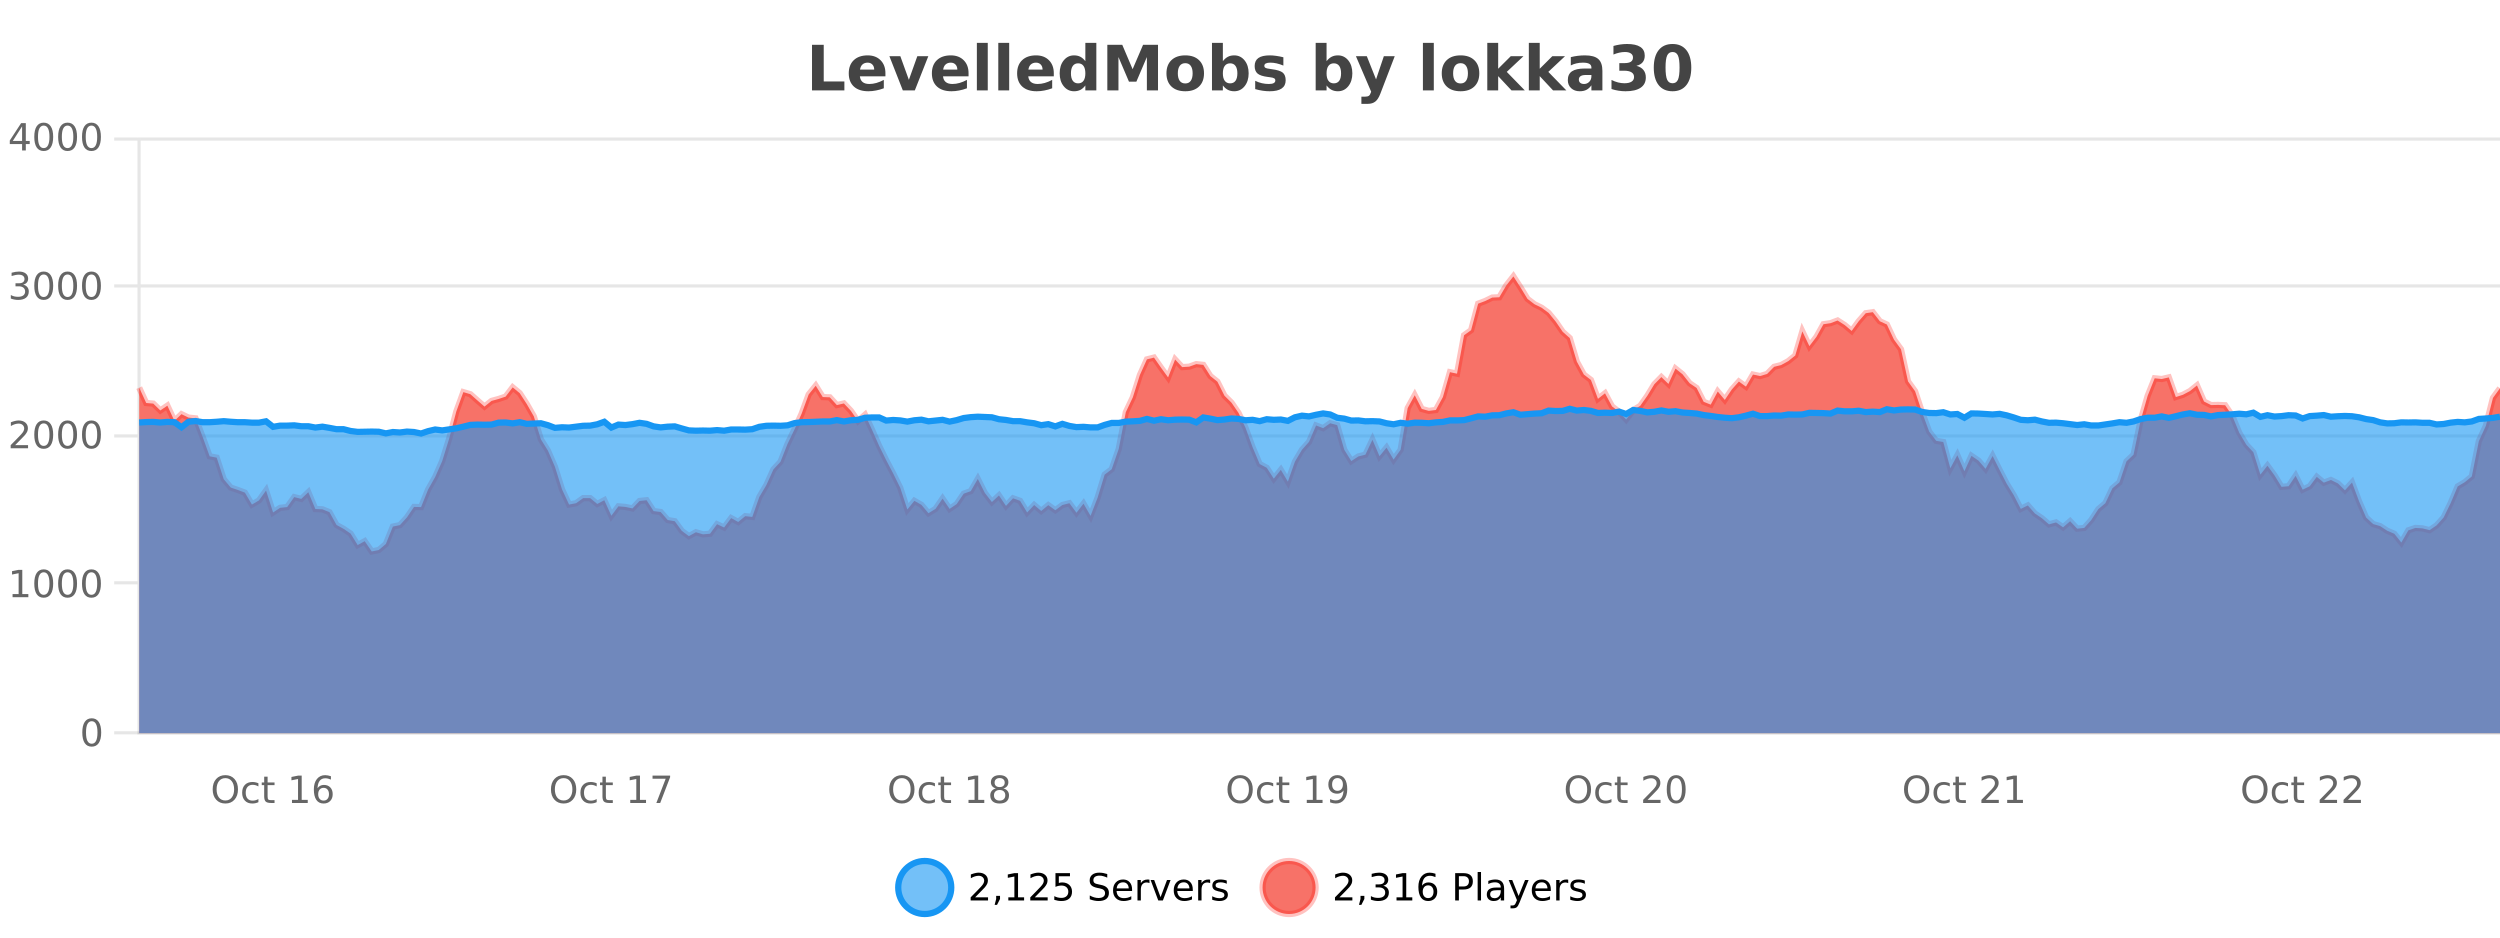 <?xml version="1.0" encoding="UTF-8"?>
<svg xmlns="http://www.w3.org/2000/svg" xmlns:xlink="http://www.w3.org/1999/xlink" width="800pt" height="300pt" viewBox="0 0 800 300" version="1.1">
<defs>
<clipPath id="clip1">
  <path d="M 259 263 L 333 263 L 333 300 L 259 300 Z M 259 263 "/>
</clipPath>
<clipPath id="clip2">
  <path d="M 375 263 L 450 263 L 450 300 L 375 300 Z M 375 263 "/>
</clipPath>
<clipPath id="clip3">
  <path d="M 44.539 88 L 800 88 L 800 234.602 L 44.539 234.602 Z M 44.539 88 "/>
</clipPath>
<clipPath id="clip4">
  <path d="M 43.539 60 L 800 60 L 800 205 L 43.539 205 Z M 43.539 60 "/>
</clipPath>
<clipPath id="clip5">
  <path d="M 44.539 130 L 800 130 L 800 234.602 L 44.539 234.602 Z M 44.539 130 "/>
</clipPath>
<clipPath id="clip6">
  <path d="M 43.539 102 L 800 102 L 800 168 L 43.539 168 Z M 43.539 102 "/>
</clipPath>
</defs>
<g id="surface1851696">
<rect x="0" y="0" width="800" height="300" style="fill:rgb(100%,100%,100%);fill-opacity:1;stroke:none;"/>
<path style="fill:none;stroke-width:1;stroke-linecap:butt;stroke-linejoin:miter;stroke:rgb(0%,0%,0%);stroke-opacity:0.098;stroke-miterlimit:10;" d="M 45 234.5 L 800 234.5 "/>
<path style="fill:none;stroke-width:1;stroke-linecap:butt;stroke-linejoin:miter;stroke:rgb(0%,0%,0%);stroke-opacity:0.098;stroke-miterlimit:10;" d="M 36.539 234.5 L 44 234.5 "/>
<path style="fill:none;stroke-width:1;stroke-linecap:butt;stroke-linejoin:miter;stroke:rgb(0%,0%,0%);stroke-opacity:0.098;stroke-miterlimit:10;" d="M 45 186.5 L 800 186.5 "/>
<path style="fill:none;stroke-width:1;stroke-linecap:butt;stroke-linejoin:miter;stroke:rgb(0%,0%,0%);stroke-opacity:0.098;stroke-miterlimit:10;" d="M 36.539 186.5 L 44 186.5 "/>
<path style="fill:none;stroke-width:1;stroke-linecap:butt;stroke-linejoin:miter;stroke:rgb(0%,0%,0%);stroke-opacity:0.098;stroke-miterlimit:10;" d="M 45 139.5 L 800 139.5 "/>
<path style="fill:none;stroke-width:1;stroke-linecap:butt;stroke-linejoin:miter;stroke:rgb(0%,0%,0%);stroke-opacity:0.098;stroke-miterlimit:10;" d="M 36.539 139.5 L 44 139.5 "/>
<path style="fill:none;stroke-width:1;stroke-linecap:butt;stroke-linejoin:miter;stroke:rgb(0%,0%,0%);stroke-opacity:0.098;stroke-miterlimit:10;" d="M 45 91.5 L 800 91.5 "/>
<path style="fill:none;stroke-width:1;stroke-linecap:butt;stroke-linejoin:miter;stroke:rgb(0%,0%,0%);stroke-opacity:0.098;stroke-miterlimit:10;" d="M 36.539 91.5 L 44 91.5 "/>
<path style="fill:none;stroke-width:1;stroke-linecap:butt;stroke-linejoin:miter;stroke:rgb(0%,0%,0%);stroke-opacity:0.098;stroke-miterlimit:10;" d="M 45 44.5 L 800 44.5 "/>
<path style="fill:none;stroke-width:1;stroke-linecap:butt;stroke-linejoin:miter;stroke:rgb(0%,0%,0%);stroke-opacity:0.098;stroke-miterlimit:10;" d="M 36.539 44.5 L 44 44.5 "/>
<path style=" stroke:none;fill-rule:nonzero;fill:rgb(9.02%,58.824%,95.294%);fill-opacity:0.6;" d="M 304.402 284 C 304.402 288.688 300.605 292.484 295.918 292.484 C 291.234 292.484 287.434 288.688 287.434 284 C 287.434 279.312 291.234 275.516 295.918 275.516 C 300.605 275.516 304.402 279.312 304.402 284 Z M 304.402 284 "/>
<g clip-path="url(#clip1)" clip-rule="nonzero">
<path style="fill:none;stroke-width:2;stroke-linecap:butt;stroke-linejoin:miter;stroke:rgb(9.02%,58.824%,95.294%);stroke-opacity:1;stroke-miterlimit:10;" d="M 304.402 284 C 304.402 288.688 300.605 292.484 295.918 292.484 C 291.234 292.484 287.434 288.688 287.434 284 C 287.434 279.312 291.234 275.516 295.918 275.516 C 300.605 275.516 304.402 279.312 304.402 284 Z M 304.402 284 "/>
</g>
<path style=" stroke:none;fill-rule:nonzero;fill:rgb(0%,0%,0%);fill-opacity:1;" d="M 312.031 287.156 L 316.172 287.156 L 316.172 288.156 L 310.609 288.156 L 310.609 287.156 C 311.055 286.699 311.664 286.078 312.438 285.297 C 313.219 284.508 313.707 283.996 313.906 283.766 C 314.289 283.352 314.555 282.996 314.703 282.703 C 314.859 282.402 314.938 282.109 314.938 281.828 C 314.938 281.359 314.77 280.98 314.438 280.688 C 314.113 280.398 313.691 280.25 313.172 280.25 C 312.797 280.25 312.398 280.312 311.984 280.438 C 311.578 280.562 311.141 280.762 310.672 281.031 L 310.672 279.828 C 311.148 279.641 311.594 279.5 312 279.406 C 312.414 279.305 312.797 279.25 313.141 279.25 C 314.047 279.25 314.77 279.48 315.312 279.938 C 315.852 280.387 316.125 280.992 316.125 281.75 C 316.125 282.105 316.055 282.445 315.922 282.766 C 315.785 283.09 315.539 283.469 315.188 283.906 C 315.082 284.023 314.77 284.352 314.25 284.891 C 313.727 285.434 312.988 286.188 312.031 287.156 Z M 318.773 286.672 L 320.008 286.672 L 320.008 287.672 L 319.055 289.547 L 318.289 289.547 L 318.773 287.672 Z M 322.664 287.156 L 324.602 287.156 L 324.602 280.484 L 322.492 280.906 L 322.492 279.828 L 324.586 279.406 L 325.773 279.406 L 325.773 287.156 L 327.711 287.156 L 327.711 288.156 L 322.664 288.156 Z M 331.113 287.156 L 335.254 287.156 L 335.254 288.156 L 329.691 288.156 L 329.691 287.156 C 330.137 286.699 330.746 286.078 331.52 285.297 C 332.301 284.508 332.789 283.996 332.988 283.766 C 333.371 283.352 333.637 282.996 333.785 282.703 C 333.941 282.402 334.02 282.109 334.02 281.828 C 334.02 281.359 333.852 280.98 333.52 280.688 C 333.195 280.398 332.773 280.25 332.254 280.25 C 331.879 280.25 331.48 280.312 331.066 280.438 C 330.66 280.562 330.223 280.762 329.754 281.031 L 329.754 279.828 C 330.23 279.641 330.676 279.5 331.082 279.406 C 331.496 279.305 331.879 279.25 332.223 279.25 C 333.129 279.25 333.852 279.48 334.395 279.938 C 334.934 280.387 335.207 280.992 335.207 281.75 C 335.207 282.105 335.137 282.445 335.004 282.766 C 334.867 283.09 334.621 283.469 334.27 283.906 C 334.164 284.023 333.852 284.352 333.332 284.891 C 332.809 285.434 332.07 286.188 331.113 287.156 Z M 337.75 279.406 L 342.391 279.406 L 342.391 280.406 L 338.828 280.406 L 338.828 282.547 C 339.004 282.484 339.176 282.445 339.344 282.422 C 339.52 282.391 339.691 282.375 339.859 282.375 C 340.836 282.375 341.613 282.648 342.188 283.188 C 342.758 283.719 343.047 284.438 343.047 285.344 C 343.047 286.293 342.75 287.027 342.156 287.547 C 341.57 288.07 340.75 288.328 339.688 288.328 C 339.312 288.328 338.93 288.297 338.547 288.234 C 338.172 288.172 337.781 288.078 337.375 287.953 L 337.375 286.766 C 337.727 286.953 338.094 287.094 338.469 287.188 C 338.844 287.281 339.238 287.328 339.656 287.328 C 340.332 287.328 340.867 287.152 341.266 286.797 C 341.66 286.445 341.859 285.961 341.859 285.344 C 341.859 284.742 341.66 284.262 341.266 283.906 C 340.867 283.555 340.332 283.375 339.656 283.375 C 339.344 283.375 339.023 283.414 338.703 283.484 C 338.391 283.547 338.07 283.652 337.75 283.797 Z M 354.32 279.688 L 354.32 280.844 C 353.871 280.637 353.445 280.48 353.039 280.375 C 352.641 280.262 352.262 280.203 351.898 280.203 C 351.25 280.203 350.75 280.328 350.398 280.578 C 350.055 280.828 349.883 281.188 349.883 281.656 C 349.883 282.043 349.996 282.336 350.227 282.531 C 350.453 282.73 350.898 282.887 351.555 283 L 352.258 283.156 C 353.141 283.324 353.793 283.621 354.211 284.047 C 354.637 284.465 354.852 285.027 354.852 285.734 C 354.852 286.59 354.562 287.234 353.992 287.672 C 353.43 288.109 352.594 288.328 351.492 288.328 C 351.086 288.328 350.648 288.281 350.18 288.188 C 349.711 288.094 349.227 287.953 348.727 287.766 L 348.727 286.547 C 349.203 286.82 349.672 287.023 350.133 287.156 C 350.602 287.293 351.055 287.359 351.492 287.359 C 352.168 287.359 352.688 287.23 353.055 286.969 C 353.43 286.699 353.617 286.32 353.617 285.828 C 353.617 285.402 353.48 285.07 353.211 284.828 C 352.949 284.578 352.516 284.398 351.914 284.281 L 351.195 284.141 C 350.309 283.965 349.668 283.688 349.273 283.312 C 348.887 282.938 348.695 282.418 348.695 281.75 C 348.695 280.969 348.965 280.359 349.508 279.922 C 350.047 279.477 350.797 279.25 351.758 279.25 C 352.172 279.25 352.59 279.289 353.008 279.359 C 353.434 279.434 353.871 279.543 354.32 279.688 Z M 362.266 284.609 L 362.266 285.125 L 357.297 285.125 C 357.348 285.875 357.57 286.445 357.969 286.828 C 358.375 287.215 358.93 287.406 359.641 287.406 C 360.055 287.406 360.457 287.359 360.844 287.266 C 361.238 287.164 361.629 287.008 362.016 286.797 L 362.016 287.828 C 361.617 287.984 361.219 288.105 360.812 288.188 C 360.406 288.281 359.992 288.328 359.578 288.328 C 358.535 288.328 357.707 288.027 357.094 287.422 C 356.477 286.809 356.172 285.98 356.172 284.938 C 356.172 283.867 356.461 283.016 357.047 282.391 C 357.629 281.758 358.41 281.438 359.391 281.438 C 360.273 281.438 360.973 281.727 361.484 282.297 C 362.004 282.859 362.266 283.633 362.266 284.609 Z M 361.188 284.281 C 361.176 283.699 361.008 283.23 360.688 282.875 C 360.363 282.523 359.938 282.344 359.406 282.344 C 358.801 282.344 358.316 282.516 357.953 282.859 C 357.598 283.203 357.395 283.684 357.344 284.297 Z M 367.836 282.594 C 367.711 282.531 367.574 282.484 367.43 282.453 C 367.293 282.414 367.137 282.391 366.961 282.391 C 366.355 282.391 365.887 282.59 365.555 282.984 C 365.23 283.383 365.07 283.953 365.07 284.703 L 365.07 288.156 L 363.992 288.156 L 363.992 281.594 L 365.07 281.594 L 365.07 282.609 C 365.297 282.215 365.594 281.922 365.961 281.734 C 366.324 281.539 366.766 281.438 367.289 281.438 C 367.359 281.438 367.438 281.445 367.523 281.453 C 367.617 281.465 367.715 281.48 367.82 281.5 Z M 368.195 281.594 L 369.336 281.594 L 371.383 287.094 L 373.445 281.594 L 374.586 281.594 L 372.117 288.156 L 370.648 288.156 Z M 381.688 284.609 L 381.688 285.125 L 376.719 285.125 C 376.77 285.875 376.992 286.445 377.391 286.828 C 377.797 287.215 378.352 287.406 379.062 287.406 C 379.477 287.406 379.879 287.359 380.266 287.266 C 380.66 287.164 381.051 287.008 381.438 286.797 L 381.438 287.828 C 381.039 287.984 380.641 288.105 380.234 288.188 C 379.828 288.281 379.414 288.328 379 288.328 C 377.957 288.328 377.129 288.027 376.516 287.422 C 375.898 286.809 375.594 285.98 375.594 284.938 C 375.594 283.867 375.883 283.016 376.469 282.391 C 377.051 281.758 377.832 281.438 378.812 281.438 C 379.695 281.438 380.395 281.727 380.906 282.297 C 381.426 282.859 381.688 283.633 381.688 284.609 Z M 380.609 284.281 C 380.598 283.699 380.43 283.23 380.109 282.875 C 379.785 282.523 379.359 282.344 378.828 282.344 C 378.223 282.344 377.738 282.516 377.375 282.859 C 377.02 283.203 376.816 283.684 376.766 284.297 Z M 387.258 282.594 C 387.133 282.531 386.996 282.484 386.852 282.453 C 386.715 282.414 386.559 282.391 386.383 282.391 C 385.777 282.391 385.309 282.59 384.977 282.984 C 384.652 283.383 384.492 283.953 384.492 284.703 L 384.492 288.156 L 383.414 288.156 L 383.414 281.594 L 384.492 281.594 L 384.492 282.609 C 384.719 282.215 385.016 281.922 385.383 281.734 C 385.746 281.539 386.188 281.438 386.711 281.438 C 386.781 281.438 386.859 281.445 386.945 281.453 C 387.039 281.465 387.137 281.48 387.242 281.5 Z M 392.562 281.781 L 392.562 282.812 C 392.258 282.656 391.941 282.543 391.609 282.469 C 391.285 282.387 390.945 282.344 390.594 282.344 C 390.062 282.344 389.66 282.43 389.391 282.594 C 389.117 282.75 388.984 282.996 388.984 283.328 C 388.984 283.578 389.078 283.777 389.266 283.922 C 389.461 284.059 389.852 284.188 390.438 284.312 L 390.797 284.406 C 391.566 284.562 392.113 284.793 392.438 285.094 C 392.758 285.398 392.922 285.812 392.922 286.344 C 392.922 286.961 392.676 287.445 392.188 287.797 C 391.707 288.152 391.047 288.328 390.203 288.328 C 389.848 288.328 389.477 288.289 389.094 288.219 C 388.719 288.156 388.32 288.059 387.906 287.922 L 387.906 286.797 C 388.301 287.008 388.691 287.164 389.078 287.266 C 389.461 287.371 389.848 287.422 390.234 287.422 C 390.734 287.422 391.117 287.34 391.391 287.172 C 391.672 286.996 391.812 286.746 391.812 286.422 C 391.812 286.133 391.711 285.906 391.516 285.75 C 391.316 285.594 390.883 285.445 390.219 285.297 L 389.844 285.219 C 389.176 285.074 388.691 284.855 388.391 284.562 C 388.098 284.273 387.953 283.875 387.953 283.375 C 387.953 282.75 388.172 282.273 388.609 281.938 C 389.047 281.605 389.664 281.438 390.469 281.438 C 390.863 281.438 391.238 281.469 391.594 281.531 C 391.945 281.586 392.27 281.668 392.562 281.781 Z M 305.918 277.016 "/>
<path style=" stroke:none;fill-rule:nonzero;fill:rgb(96.863%,44.706%,40.784%);fill-opacity:1;" d="M 420.988 284 C 420.988 288.688 417.191 292.484 412.504 292.484 C 407.82 292.484 404.02 288.688 404.02 284 C 404.02 279.312 407.82 275.516 412.504 275.516 C 417.191 275.516 420.988 279.312 420.988 284 Z M 420.988 284 "/>
<g clip-path="url(#clip2)" clip-rule="nonzero">
<path style="fill:none;stroke-width:2;stroke-linecap:butt;stroke-linejoin:miter;stroke:rgb(100%,4.706%,0%);stroke-opacity:0.247;stroke-miterlimit:10;" d="M 420.988 284 C 420.988 288.688 417.191 292.484 412.504 292.484 C 407.82 292.484 404.02 288.688 404.02 284 C 404.02 279.312 407.82 275.516 412.504 275.516 C 417.191 275.516 420.988 279.312 420.988 284 Z M 420.988 284 "/>
</g>
<path style=" stroke:none;fill-rule:nonzero;fill:rgb(0%,0%,0%);fill-opacity:1;" d="M 428.617 287.156 L 432.758 287.156 L 432.758 288.156 L 427.195 288.156 L 427.195 287.156 C 427.641 286.699 428.25 286.078 429.023 285.297 C 429.805 284.508 430.293 283.996 430.492 283.766 C 430.875 283.352 431.141 282.996 431.289 282.703 C 431.445 282.402 431.523 282.109 431.523 281.828 C 431.523 281.359 431.355 280.98 431.023 280.688 C 430.699 280.398 430.277 280.25 429.758 280.25 C 429.383 280.25 428.984 280.312 428.57 280.438 C 428.164 280.562 427.727 280.762 427.258 281.031 L 427.258 279.828 C 427.734 279.641 428.18 279.5 428.586 279.406 C 429 279.305 429.383 279.25 429.727 279.25 C 430.633 279.25 431.355 279.48 431.898 279.938 C 432.438 280.387 432.711 280.992 432.711 281.75 C 432.711 282.105 432.641 282.445 432.508 282.766 C 432.371 283.09 432.125 283.469 431.773 283.906 C 431.668 284.023 431.355 284.352 430.836 284.891 C 430.312 285.434 429.574 286.188 428.617 287.156 Z M 435.359 286.672 L 436.594 286.672 L 436.594 287.672 L 435.641 289.547 L 434.875 289.547 L 435.359 287.672 Z M 442.641 283.438 C 443.203 283.562 443.641 283.82 443.953 284.203 C 444.273 284.578 444.438 285.047 444.438 285.609 C 444.438 286.477 444.141 287.148 443.547 287.625 C 442.953 288.094 442.109 288.328 441.016 288.328 C 440.648 288.328 440.27 288.289 439.875 288.219 C 439.488 288.148 439.094 288.039 438.688 287.891 L 438.688 286.75 C 439.008 286.938 439.363 287.086 439.75 287.188 C 440.145 287.281 440.555 287.328 440.984 287.328 C 441.723 287.328 442.285 287.184 442.672 286.891 C 443.066 286.602 443.266 286.172 443.266 285.609 C 443.266 285.102 443.082 284.699 442.719 284.406 C 442.352 284.117 441.852 283.969 441.219 283.969 L 440.188 283.969 L 440.188 283 L 441.266 283 C 441.836 283 442.281 282.887 442.594 282.656 C 442.906 282.418 443.062 282.078 443.062 281.641 C 443.062 281.195 442.898 280.852 442.578 280.609 C 442.266 280.371 441.812 280.25 441.219 280.25 C 440.883 280.25 440.531 280.289 440.156 280.359 C 439.789 280.422 439.383 280.527 438.938 280.672 L 438.938 279.625 C 439.395 279.5 439.816 279.406 440.203 279.344 C 440.598 279.281 440.969 279.25 441.312 279.25 C 442.219 279.25 442.93 279.453 443.453 279.859 C 443.973 280.266 444.234 280.82 444.234 281.516 C 444.234 282.008 444.094 282.418 443.812 282.75 C 443.539 283.086 443.148 283.312 442.641 283.438 Z M 446.887 287.156 L 448.824 287.156 L 448.824 280.484 L 446.715 280.906 L 446.715 279.828 L 448.809 279.406 L 449.996 279.406 L 449.996 287.156 L 451.934 287.156 L 451.934 288.156 L 446.887 288.156 Z M 457.008 283.312 C 456.477 283.312 456.055 283.496 455.742 283.859 C 455.43 284.227 455.273 284.719 455.273 285.344 C 455.273 285.98 455.43 286.48 455.742 286.844 C 456.055 287.211 456.477 287.391 457.008 287.391 C 457.539 287.391 457.953 287.211 458.258 286.844 C 458.57 286.48 458.727 285.98 458.727 285.344 C 458.727 284.719 458.57 284.227 458.258 283.859 C 457.953 283.496 457.539 283.312 457.008 283.312 Z M 459.352 279.594 L 459.352 280.672 C 459.047 280.539 458.746 280.434 458.445 280.359 C 458.141 280.289 457.844 280.25 457.555 280.25 C 456.773 280.25 456.172 280.516 455.758 281.047 C 455.352 281.57 455.117 282.359 455.055 283.422 C 455.281 283.09 455.57 282.836 455.914 282.656 C 456.266 282.469 456.652 282.375 457.07 282.375 C 457.945 282.375 458.637 282.641 459.148 283.172 C 459.656 283.703 459.914 284.43 459.914 285.344 C 459.914 286.25 459.648 286.977 459.117 287.516 C 458.586 288.059 457.883 288.328 457.008 288.328 C 455.984 288.328 455.211 287.945 454.68 287.172 C 454.148 286.391 453.883 285.266 453.883 283.797 C 453.883 282.414 454.211 281.309 454.867 280.484 C 455.523 279.664 456.402 279.25 457.508 279.25 C 457.797 279.25 458.094 279.281 458.398 279.344 C 458.699 279.398 459.016 279.48 459.352 279.594 Z M 466.844 280.375 L 466.844 283.672 L 468.328 283.672 C 468.879 283.672 469.305 283.531 469.609 283.25 C 469.91 282.961 470.062 282.547 470.062 282.016 C 470.062 281.496 469.91 281.094 469.609 280.812 C 469.305 280.523 468.879 280.375 468.328 280.375 Z M 465.656 279.406 L 468.328 279.406 C 469.316 279.406 470.062 279.633 470.562 280.078 C 471.062 280.516 471.312 281.164 471.312 282.016 C 471.312 282.883 471.062 283.539 470.562 283.984 C 470.062 284.422 469.316 284.641 468.328 284.641 L 466.844 284.641 L 466.844 288.156 L 465.656 288.156 Z M 472.848 279.031 L 473.926 279.031 L 473.926 288.156 L 472.848 288.156 Z M 479.164 284.859 C 478.297 284.859 477.695 284.961 477.352 285.156 C 477.016 285.355 476.852 285.695 476.852 286.172 C 476.852 286.559 476.977 286.867 477.227 287.094 C 477.484 287.312 477.828 287.422 478.258 287.422 C 478.859 287.422 479.34 287.215 479.695 286.797 C 480.059 286.371 480.242 285.805 480.242 285.094 L 480.242 284.859 Z M 481.32 284.406 L 481.32 288.156 L 480.242 288.156 L 480.242 287.156 C 479.992 287.555 479.684 287.852 479.32 288.047 C 478.953 288.234 478.508 288.328 477.977 288.328 C 477.297 288.328 476.762 288.141 476.367 287.766 C 475.969 287.383 475.773 286.875 475.773 286.25 C 475.773 285.512 476.016 284.953 476.508 284.578 C 477.008 284.203 477.746 284.016 478.727 284.016 L 480.242 284.016 L 480.242 283.906 C 480.242 283.406 480.074 283.023 479.742 282.75 C 479.418 282.48 478.965 282.344 478.383 282.344 C 478.008 282.344 477.637 282.391 477.273 282.484 C 476.918 282.578 476.578 282.715 476.258 282.891 L 476.258 281.891 C 476.652 281.734 477.031 281.621 477.398 281.547 C 477.773 281.477 478.137 281.438 478.492 281.438 C 479.438 281.438 480.148 281.684 480.617 282.172 C 481.086 282.664 481.32 283.406 481.32 284.406 Z M 486.27 288.766 C 485.965 289.547 485.668 290.055 485.379 290.297 C 485.086 290.535 484.699 290.656 484.223 290.656 L 483.363 290.656 L 483.363 289.75 L 483.988 289.75 C 484.289 289.75 484.52 289.676 484.676 289.531 C 484.84 289.395 485.023 289.066 485.223 288.547 L 485.426 288.047 L 482.77 281.594 L 483.91 281.594 L 485.957 286.719 L 488.02 281.594 L 489.16 281.594 Z M 496.262 284.609 L 496.262 285.125 L 491.293 285.125 C 491.344 285.875 491.566 286.445 491.965 286.828 C 492.371 287.215 492.926 287.406 493.637 287.406 C 494.051 287.406 494.453 287.359 494.84 287.266 C 495.234 287.164 495.625 287.008 496.012 286.797 L 496.012 287.828 C 495.613 287.984 495.215 288.105 494.809 288.188 C 494.402 288.281 493.988 288.328 493.574 288.328 C 492.531 288.328 491.703 288.027 491.09 287.422 C 490.473 286.809 490.168 285.98 490.168 284.938 C 490.168 283.867 490.457 283.016 491.043 282.391 C 491.625 281.758 492.406 281.438 493.387 281.438 C 494.27 281.438 494.969 281.727 495.48 282.297 C 496 282.859 496.262 283.633 496.262 284.609 Z M 495.184 284.281 C 495.172 283.699 495.004 283.23 494.684 282.875 C 494.359 282.523 493.934 282.344 493.402 282.344 C 492.797 282.344 492.312 282.516 491.949 282.859 C 491.594 283.203 491.391 283.684 491.34 284.297 Z M 501.832 282.594 C 501.707 282.531 501.57 282.484 501.426 282.453 C 501.289 282.414 501.133 282.391 500.957 282.391 C 500.352 282.391 499.883 282.59 499.551 282.984 C 499.227 283.383 499.066 283.953 499.066 284.703 L 499.066 288.156 L 497.988 288.156 L 497.988 281.594 L 499.066 281.594 L 499.066 282.609 C 499.293 282.215 499.59 281.922 499.957 281.734 C 500.32 281.539 500.762 281.438 501.285 281.438 C 501.355 281.438 501.434 281.445 501.52 281.453 C 501.613 281.465 501.711 281.48 501.816 281.5 Z M 507.141 281.781 L 507.141 282.812 C 506.836 282.656 506.52 282.543 506.188 282.469 C 505.863 282.387 505.523 282.344 505.172 282.344 C 504.641 282.344 504.238 282.43 503.969 282.594 C 503.695 282.75 503.562 282.996 503.562 283.328 C 503.562 283.578 503.656 283.777 503.844 283.922 C 504.039 284.059 504.43 284.188 505.016 284.312 L 505.375 284.406 C 506.145 284.562 506.691 284.793 507.016 285.094 C 507.336 285.398 507.5 285.812 507.5 286.344 C 507.5 286.961 507.254 287.445 506.766 287.797 C 506.285 288.152 505.625 288.328 504.781 288.328 C 504.426 288.328 504.055 288.289 503.672 288.219 C 503.297 288.156 502.898 288.059 502.484 287.922 L 502.484 286.797 C 502.879 287.008 503.27 287.164 503.656 287.266 C 504.039 287.371 504.426 287.422 504.812 287.422 C 505.312 287.422 505.695 287.34 505.969 287.172 C 506.25 286.996 506.391 286.746 506.391 286.422 C 506.391 286.133 506.289 285.906 506.094 285.75 C 505.895 285.594 505.461 285.445 504.797 285.297 L 504.422 285.219 C 503.754 285.074 503.27 284.855 502.969 284.562 C 502.676 284.273 502.531 283.875 502.531 283.375 C 502.531 282.75 502.75 282.273 503.188 281.938 C 503.625 281.605 504.242 281.438 505.047 281.438 C 505.441 281.438 505.816 281.469 506.172 281.531 C 506.523 281.586 506.848 281.668 507.141 281.781 Z M 422.504 277.016 "/>
<path style=" stroke:none;fill-rule:nonzero;fill:rgb(26.667%,26.667%,26.667%);fill-opacity:1;" d="M 259.844 14.344 L 263.594 14.344 L 263.594 26.078 L 270.203 26.078 L 270.203 28.922 L 259.844 28.922 Z M 283.336 23.422 L 283.336 24.422 L 275.164 24.422 C 275.246 25.246 275.543 25.859 276.055 26.266 C 276.562 26.672 277.273 26.875 278.18 26.875 C 278.918 26.875 279.672 26.766 280.445 26.547 C 281.215 26.328 282.008 26 282.82 25.562 L 282.82 28.25 C 281.996 28.562 281.168 28.797 280.336 28.953 C 279.512 29.117 278.688 29.203 277.867 29.203 C 275.887 29.203 274.344 28.703 273.242 27.703 C 272.148 26.695 271.602 25.281 271.602 23.469 C 271.602 21.68 272.137 20.273 273.211 19.25 C 274.293 18.23 275.777 17.719 277.664 17.719 C 279.383 17.719 280.758 18.242 281.789 19.281 C 282.82 20.312 283.336 21.695 283.336 23.422 Z M 279.742 22.266 C 279.742 21.602 279.547 21.062 279.164 20.656 C 278.777 20.25 278.273 20.047 277.648 20.047 C 276.969 20.047 276.418 20.242 275.992 20.625 C 275.574 21 275.312 21.547 275.211 22.266 Z M 284.605 17.984 L 288.105 17.984 L 290.84 25.547 L 293.543 17.984 L 297.059 17.984 L 292.746 28.922 L 288.902 28.922 Z M 309.938 23.422 L 309.938 24.422 L 301.766 24.422 C 301.848 25.246 302.145 25.859 302.656 26.266 C 303.164 26.672 303.875 26.875 304.781 26.875 C 305.52 26.875 306.273 26.766 307.047 26.547 C 307.816 26.328 308.609 26 309.422 25.562 L 309.422 28.25 C 308.598 28.562 307.77 28.797 306.938 28.953 C 306.113 29.117 305.289 29.203 304.469 29.203 C 302.488 29.203 300.945 28.703 299.844 27.703 C 298.75 26.695 298.203 25.281 298.203 23.469 C 298.203 21.68 298.738 20.273 299.812 19.25 C 300.895 18.23 302.379 17.719 304.266 17.719 C 305.984 17.719 307.359 18.242 308.391 19.281 C 309.422 20.312 309.938 21.695 309.938 23.422 Z M 306.344 22.266 C 306.344 21.602 306.148 21.062 305.766 20.656 C 305.379 20.25 304.875 20.047 304.25 20.047 C 303.57 20.047 303.02 20.242 302.594 20.625 C 302.176 21 301.914 21.547 301.812 22.266 Z M 312.598 13.719 L 316.082 13.719 L 316.082 28.922 L 312.598 28.922 Z M 319.453 13.719 L 322.938 13.719 L 322.938 28.922 L 319.453 28.922 Z M 337.215 23.422 L 337.215 24.422 L 329.043 24.422 C 329.125 25.246 329.422 25.859 329.934 26.266 C 330.441 26.672 331.152 26.875 332.059 26.875 C 332.797 26.875 333.551 26.766 334.324 26.547 C 335.094 26.328 335.887 26 336.699 25.562 L 336.699 28.25 C 335.875 28.562 335.047 28.797 334.215 28.953 C 333.391 29.117 332.566 29.203 331.746 29.203 C 329.766 29.203 328.223 28.703 327.121 27.703 C 326.027 26.695 325.48 25.281 325.48 23.469 C 325.48 21.68 326.016 20.273 327.09 19.25 C 328.172 18.23 329.656 17.719 331.543 17.719 C 333.262 17.719 334.637 18.242 335.668 19.281 C 336.699 20.312 337.215 21.695 337.215 23.422 Z M 333.621 22.266 C 333.621 21.602 333.426 21.062 333.043 20.656 C 332.656 20.25 332.152 20.047 331.527 20.047 C 330.848 20.047 330.297 20.242 329.871 20.625 C 329.453 21 329.191 21.547 329.09 22.266 Z M 347.312 19.578 L 347.312 13.719 L 350.828 13.719 L 350.828 28.922 L 347.312 28.922 L 347.312 27.344 C 346.832 27.992 346.301 28.465 345.719 28.766 C 345.133 29.055 344.461 29.203 343.703 29.203 C 342.359 29.203 341.254 28.668 340.391 27.594 C 339.523 26.523 339.094 25.148 339.094 23.469 C 339.094 21.781 339.523 20.402 340.391 19.328 C 341.254 18.258 342.359 17.719 343.703 17.719 C 344.461 17.719 345.133 17.871 345.719 18.172 C 346.301 18.477 346.832 18.945 347.312 19.578 Z M 345 26.672 C 345.75 26.672 346.32 26.402 346.719 25.859 C 347.113 25.309 347.312 24.512 347.312 23.469 C 347.312 22.43 347.113 21.637 346.719 21.094 C 346.32 20.543 345.75 20.266 345 20.266 C 344.258 20.266 343.691 20.543 343.297 21.094 C 342.898 21.637 342.703 22.43 342.703 23.469 C 342.703 24.512 342.898 25.309 343.297 25.859 C 343.691 26.402 344.258 26.672 345 26.672 Z M 354.344 14.344 L 359.125 14.344 L 362.438 22.141 L 365.781 14.344 L 370.562 14.344 L 370.562 28.922 L 367 28.922 L 367 18.25 L 363.641 26.125 L 361.266 26.125 L 357.906 18.25 L 357.906 28.922 L 354.344 28.922 Z M 379.297 20.219 C 378.516 20.219 377.922 20.5 377.516 21.062 C 377.109 21.617 376.906 22.418 376.906 23.469 C 376.906 24.512 377.109 25.312 377.516 25.875 C 377.922 26.43 378.516 26.703 379.297 26.703 C 380.055 26.703 380.633 26.43 381.031 25.875 C 381.438 25.312 381.641 24.512 381.641 23.469 C 381.641 22.418 381.438 21.617 381.031 21.062 C 380.633 20.5 380.055 20.219 379.297 20.219 Z M 379.297 17.719 C 381.172 17.719 382.633 18.23 383.688 19.25 C 384.75 20.262 385.281 21.668 385.281 23.469 C 385.281 25.262 384.75 26.668 383.688 27.688 C 382.633 28.699 381.172 29.203 379.297 29.203 C 377.398 29.203 375.922 28.699 374.859 27.688 C 373.797 26.668 373.266 25.262 373.266 23.469 C 373.266 21.668 373.797 20.262 374.859 19.25 C 375.922 18.23 377.398 17.719 379.297 17.719 Z M 393.645 26.672 C 394.395 26.672 394.965 26.402 395.363 25.859 C 395.758 25.309 395.957 24.512 395.957 23.469 C 395.957 22.43 395.758 21.637 395.363 21.094 C 394.965 20.543 394.395 20.266 393.645 20.266 C 392.895 20.266 392.316 20.543 391.91 21.094 C 391.512 21.637 391.316 22.43 391.316 23.469 C 391.316 24.5 391.512 25.293 391.91 25.844 C 392.316 26.398 392.895 26.672 393.645 26.672 Z M 391.316 19.578 C 391.805 18.945 392.34 18.477 392.926 18.172 C 393.508 17.871 394.18 17.719 394.941 17.719 C 396.293 17.719 397.402 18.258 398.27 19.328 C 399.133 20.402 399.566 21.781 399.566 23.469 C 399.566 25.148 399.133 26.523 398.27 27.594 C 397.402 28.668 396.293 29.203 394.941 29.203 C 394.18 29.203 393.508 29.051 392.926 28.75 C 392.34 28.449 391.805 27.98 391.316 27.344 L 391.316 28.922 L 387.832 28.922 L 387.832 13.719 L 391.316 13.719 Z M 410.68 18.328 L 410.68 20.984 C 409.938 20.672 409.219 20.438 408.523 20.281 C 407.824 20.125 407.164 20.047 406.539 20.047 C 405.883 20.047 405.391 20.133 405.07 20.297 C 404.746 20.465 404.586 20.719 404.586 21.062 C 404.586 21.344 404.703 21.559 404.945 21.703 C 405.195 21.852 405.633 21.961 406.258 22.031 L 406.883 22.125 C 408.672 22.355 409.875 22.73 410.492 23.25 C 411.105 23.773 411.414 24.59 411.414 25.703 C 411.414 26.871 410.98 27.746 410.117 28.328 C 409.262 28.914 407.984 29.203 406.289 29.203 C 405.559 29.203 404.809 29.145 404.039 29.031 C 403.266 28.918 402.477 28.746 401.664 28.516 L 401.664 25.859 C 402.359 26.203 403.074 26.461 403.805 26.625 C 404.531 26.793 405.277 26.875 406.039 26.875 C 406.727 26.875 407.242 26.781 407.586 26.594 C 407.93 26.406 408.102 26.125 408.102 25.75 C 408.102 25.438 407.98 25.211 407.742 25.062 C 407.5 24.906 407.027 24.789 406.32 24.703 L 405.711 24.625 C 404.148 24.43 403.055 24.07 402.43 23.547 C 401.805 23.016 401.492 22.215 401.492 21.141 C 401.492 19.984 401.887 19.125 402.68 18.562 C 403.48 18 404.699 17.719 406.336 17.719 C 406.98 17.719 407.656 17.773 408.367 17.875 C 409.074 17.969 409.844 18.121 410.68 18.328 Z M 426.828 26.672 C 427.578 26.672 428.148 26.402 428.547 25.859 C 428.941 25.309 429.141 24.512 429.141 23.469 C 429.141 22.43 428.941 21.637 428.547 21.094 C 428.148 20.543 427.578 20.266 426.828 20.266 C 426.078 20.266 425.5 20.543 425.094 21.094 C 424.695 21.637 424.5 22.43 424.5 23.469 C 424.5 24.5 424.695 25.293 425.094 25.844 C 425.5 26.398 426.078 26.672 426.828 26.672 Z M 424.5 19.578 C 424.988 18.945 425.523 18.477 426.109 18.172 C 426.691 17.871 427.363 17.719 428.125 17.719 C 429.477 17.719 430.586 18.258 431.453 19.328 C 432.316 20.402 432.75 21.781 432.75 23.469 C 432.75 25.148 432.316 26.523 431.453 27.594 C 430.586 28.668 429.477 29.203 428.125 29.203 C 427.363 29.203 426.691 29.051 426.109 28.75 C 425.523 28.449 424.988 27.98 424.5 27.344 L 424.5 28.922 L 421.016 28.922 L 421.016 13.719 L 424.5 13.719 Z M 433.895 17.984 L 437.379 17.984 L 440.332 25.406 L 442.832 17.984 L 446.316 17.984 L 441.723 29.953 C 441.262 31.172 440.723 32.02 440.098 32.5 C 439.48 32.988 438.676 33.234 437.676 33.234 L 435.645 33.234 L 435.645 30.938 L 436.738 30.938 C 437.332 30.938 437.762 30.844 438.035 30.656 C 438.305 30.469 438.512 30.129 438.66 29.641 L 438.77 29.344 Z M 455.332 13.719 L 458.816 13.719 L 458.816 28.922 L 455.332 28.922 Z M 467.391 20.219 C 466.609 20.219 466.016 20.5 465.609 21.062 C 465.203 21.617 465 22.418 465 23.469 C 465 24.512 465.203 25.312 465.609 25.875 C 466.016 26.43 466.609 26.703 467.391 26.703 C 468.148 26.703 468.727 26.43 469.125 25.875 C 469.531 25.312 469.734 24.512 469.734 23.469 C 469.734 22.418 469.531 21.617 469.125 21.062 C 468.727 20.5 468.148 20.219 467.391 20.219 Z M 467.391 17.719 C 469.266 17.719 470.727 18.23 471.781 19.25 C 472.844 20.262 473.375 21.668 473.375 23.469 C 473.375 25.262 472.844 26.668 471.781 27.688 C 470.727 28.699 469.266 29.203 467.391 29.203 C 465.492 29.203 464.016 28.699 462.953 27.688 C 461.891 26.668 461.359 25.262 461.359 23.469 C 461.359 21.668 461.891 20.262 462.953 19.25 C 464.016 18.23 465.492 17.719 467.391 17.719 Z M 475.93 13.719 L 479.414 13.719 L 479.414 22 L 483.445 17.984 L 487.508 17.984 L 482.164 23 L 487.93 28.922 L 483.68 28.922 L 479.414 24.359 L 479.414 28.922 L 475.93 28.922 Z M 489.227 13.719 L 492.711 13.719 L 492.711 22 L 496.742 17.984 L 500.805 17.984 L 495.461 23 L 501.227 28.922 L 496.977 28.922 L 492.711 24.359 L 492.711 28.922 L 489.227 28.922 Z M 507.422 24 C 506.691 24 506.145 24.125 505.781 24.375 C 505.414 24.617 505.234 24.98 505.234 25.469 C 505.234 25.906 505.379 26.25 505.672 26.5 C 505.973 26.75 506.383 26.875 506.906 26.875 C 507.562 26.875 508.113 26.641 508.562 26.172 C 509.02 25.703 509.25 25.117 509.25 24.406 L 509.25 24 Z M 512.766 22.688 L 512.766 28.922 L 509.25 28.922 L 509.25 27.297 C 508.781 27.965 508.25 28.449 507.656 28.75 C 507.07 29.051 506.359 29.203 505.516 29.203 C 504.391 29.203 503.473 28.875 502.766 28.219 C 502.055 27.555 501.703 26.695 501.703 25.641 C 501.703 24.359 502.141 23.422 503.016 22.828 C 503.898 22.227 505.289 21.922 507.188 21.922 L 509.25 21.922 L 509.25 21.641 C 509.25 21.09 509.031 20.688 508.594 20.438 C 508.156 20.18 507.473 20.047 506.547 20.047 C 505.797 20.047 505.098 20.125 504.453 20.281 C 503.805 20.43 503.207 20.648 502.656 20.938 L 502.656 18.281 C 503.406 18.094 504.156 17.953 504.906 17.859 C 505.664 17.766 506.426 17.719 507.188 17.719 C 509.156 17.719 510.578 18.109 511.453 18.891 C 512.328 19.664 512.766 20.93 512.766 22.688 Z M 523.648 21.062 C 524.637 21.312 525.387 21.758 525.898 22.391 C 526.406 23.016 526.664 23.812 526.664 24.781 C 526.664 26.23 526.105 27.328 524.992 28.078 C 523.887 28.828 522.277 29.203 520.164 29.203 C 519.414 29.203 518.656 29.141 517.898 29.016 C 517.148 28.902 516.406 28.727 515.68 28.484 L 515.68 25.578 C 516.375 25.934 517.07 26.199 517.758 26.375 C 518.453 26.555 519.141 26.641 519.82 26.641 C 520.809 26.641 521.57 26.469 522.102 26.125 C 522.633 25.781 522.898 25.289 522.898 24.641 C 522.898 23.977 522.625 23.477 522.086 23.141 C 521.543 22.797 520.742 22.625 519.68 22.625 L 518.18 22.625 L 518.18 20.203 L 519.758 20.203 C 520.703 20.203 521.406 20.059 521.867 19.766 C 522.324 19.465 522.555 19.012 522.555 18.406 C 522.555 17.844 522.328 17.414 521.883 17.109 C 521.434 16.797 520.797 16.641 519.977 16.641 C 519.371 16.641 518.758 16.715 518.133 16.859 C 517.516 16.996 516.906 17.195 516.305 17.453 L 516.305 14.703 C 517.043 14.496 517.777 14.34 518.508 14.234 C 519.234 14.133 519.949 14.078 520.648 14.078 C 522.543 14.078 523.961 14.391 524.898 15.016 C 525.844 15.633 526.32 16.562 526.32 17.812 C 526.32 18.668 526.094 19.371 525.648 19.922 C 525.199 20.465 524.531 20.844 523.648 21.062 Z M 537.457 21.609 C 537.457 19.789 537.285 18.508 536.941 17.766 C 536.598 17.016 536.023 16.641 535.223 16.641 C 534.41 16.641 533.832 17.016 533.488 17.766 C 533.145 18.508 532.973 19.789 532.973 21.609 C 532.973 23.453 533.145 24.758 533.488 25.516 C 533.832 26.266 534.41 26.641 535.223 26.641 C 536.023 26.641 536.598 26.266 536.941 25.516 C 537.285 24.758 537.457 23.453 537.457 21.609 Z M 541.207 21.641 C 541.207 24.059 540.684 25.922 539.645 27.234 C 538.602 28.547 537.129 29.203 535.223 29.203 C 533.293 29.203 531.809 28.547 530.77 27.234 C 529.727 25.922 529.207 24.059 529.207 21.641 C 529.207 19.227 529.727 17.359 530.77 16.047 C 531.809 14.734 533.293 14.078 535.223 14.078 C 537.129 14.078 538.602 14.734 539.645 16.047 C 540.684 17.359 541.207 19.227 541.207 21.641 Z M 258 10.359 "/>
<path style="fill:none;stroke-width:1;stroke-linecap:butt;stroke-linejoin:miter;stroke:rgb(0%,0%,0%);stroke-opacity:0.098;stroke-miterlimit:10;" d="M 44 234.5 L 801 234.5 "/>
<path style=" stroke:none;fill-rule:nonzero;fill:rgb(40%,40%,40%);fill-opacity:1;" d="M 72.121 249 C 71.254 249 70.566 249.324 70.059 249.969 C 69.559 250.605 69.309 251.48 69.309 252.594 C 69.309 253.688 69.559 254.559 70.059 255.203 C 70.566 255.84 71.254 256.156 72.121 256.156 C 72.973 256.156 73.652 255.84 74.152 255.203 C 74.66 254.559 74.918 253.688 74.918 252.594 C 74.918 251.48 74.66 250.605 74.152 249.969 C 73.652 249.324 72.973 249 72.121 249 Z M 72.121 248.047 C 73.34 248.047 74.312 248.461 75.043 249.281 C 75.781 250.105 76.152 251.211 76.152 252.594 C 76.152 253.969 75.781 255.07 75.043 255.891 C 74.312 256.715 73.34 257.125 72.121 257.125 C 70.891 257.125 69.906 256.715 69.168 255.891 C 68.426 255.07 68.059 253.969 68.059 252.594 C 68.059 251.211 68.426 250.105 69.168 249.281 C 69.906 248.461 70.891 248.047 72.121 248.047 Z M 82.691 250.641 L 82.691 251.656 C 82.379 251.48 82.07 251.352 81.77 251.266 C 81.465 251.184 81.16 251.141 80.848 251.141 C 80.137 251.141 79.59 251.367 79.207 251.812 C 78.82 252.25 78.629 252.871 78.629 253.672 C 78.629 254.477 78.82 255.102 79.207 255.547 C 79.59 255.984 80.137 256.203 80.848 256.203 C 81.16 256.203 81.465 256.164 81.77 256.078 C 82.07 255.996 82.379 255.871 82.691 255.703 L 82.691 256.703 C 82.387 256.84 82.074 256.945 81.754 257.016 C 81.43 257.086 81.086 257.125 80.723 257.125 C 79.73 257.125 78.945 256.82 78.363 256.203 C 77.777 255.578 77.488 254.734 77.488 253.672 C 77.488 252.609 77.777 251.773 78.363 251.156 C 78.957 250.543 79.77 250.234 80.801 250.234 C 81.121 250.234 81.441 250.273 81.754 250.344 C 82.074 250.406 82.387 250.508 82.691 250.641 Z M 85.633 248.531 L 85.633 250.391 L 87.852 250.391 L 87.852 251.234 L 85.633 251.234 L 85.633 254.797 C 85.633 255.328 85.703 255.672 85.852 255.828 C 85.996 255.977 86.293 256.047 86.742 256.047 L 87.852 256.047 L 87.852 256.953 L 86.742 256.953 C 85.906 256.953 85.328 256.797 85.008 256.484 C 84.695 256.172 84.539 255.609 84.539 254.797 L 84.539 251.234 L 83.758 251.234 L 83.758 250.391 L 84.539 250.391 L 84.539 248.531 Z M 93.434 255.953 L 95.371 255.953 L 95.371 249.281 L 93.262 249.703 L 93.262 248.625 L 95.355 248.203 L 96.543 248.203 L 96.543 255.953 L 98.48 255.953 L 98.48 256.953 L 93.434 256.953 Z M 103.555 252.109 C 103.023 252.109 102.602 252.293 102.289 252.656 C 101.977 253.023 101.82 253.516 101.82 254.141 C 101.82 254.777 101.977 255.277 102.289 255.641 C 102.602 256.008 103.023 256.188 103.555 256.188 C 104.086 256.188 104.5 256.008 104.805 255.641 C 105.117 255.277 105.273 254.777 105.273 254.141 C 105.273 253.516 105.117 253.023 104.805 252.656 C 104.5 252.293 104.086 252.109 103.555 252.109 Z M 105.898 248.391 L 105.898 249.469 C 105.594 249.336 105.293 249.23 104.992 249.156 C 104.688 249.086 104.391 249.047 104.102 249.047 C 103.32 249.047 102.719 249.312 102.305 249.844 C 101.898 250.367 101.664 251.156 101.602 252.219 C 101.828 251.887 102.117 251.633 102.461 251.453 C 102.812 251.266 103.199 251.172 103.617 251.172 C 104.492 251.172 105.184 251.438 105.695 251.969 C 106.203 252.5 106.461 253.227 106.461 254.141 C 106.461 255.047 106.195 255.773 105.664 256.312 C 105.133 256.855 104.43 257.125 103.555 257.125 C 102.531 257.125 101.758 256.742 101.227 255.969 C 100.695 255.188 100.43 254.062 100.43 252.594 C 100.43 251.211 100.758 250.105 101.414 249.281 C 102.07 248.461 102.949 248.047 104.055 248.047 C 104.344 248.047 104.641 248.078 104.945 248.141 C 105.246 248.195 105.562 248.277 105.898 248.391 Z M 67.387 245.816 "/>
<path style=" stroke:none;fill-rule:nonzero;fill:rgb(40%,40%,40%);fill-opacity:1;" d="M 180.367 249 C 179.5 249 178.812 249.324 178.305 249.969 C 177.805 250.605 177.555 251.48 177.555 252.594 C 177.555 253.688 177.805 254.559 178.305 255.203 C 178.812 255.84 179.5 256.156 180.367 256.156 C 181.219 256.156 181.898 255.84 182.398 255.203 C 182.906 254.559 183.164 253.688 183.164 252.594 C 183.164 251.48 182.906 250.605 182.398 249.969 C 181.898 249.324 181.219 249 180.367 249 Z M 180.367 248.047 C 181.586 248.047 182.559 248.461 183.289 249.281 C 184.027 250.105 184.398 251.211 184.398 252.594 C 184.398 253.969 184.027 255.07 183.289 255.891 C 182.559 256.715 181.586 257.125 180.367 257.125 C 179.137 257.125 178.152 256.715 177.414 255.891 C 176.672 255.07 176.305 253.969 176.305 252.594 C 176.305 251.211 176.672 250.105 177.414 249.281 C 178.152 248.461 179.137 248.047 180.367 248.047 Z M 190.938 250.641 L 190.938 251.656 C 190.625 251.48 190.316 251.352 190.016 251.266 C 189.711 251.184 189.406 251.141 189.094 251.141 C 188.383 251.141 187.836 251.367 187.453 251.812 C 187.066 252.25 186.875 252.871 186.875 253.672 C 186.875 254.477 187.066 255.102 187.453 255.547 C 187.836 255.984 188.383 256.203 189.094 256.203 C 189.406 256.203 189.711 256.164 190.016 256.078 C 190.316 255.996 190.625 255.871 190.938 255.703 L 190.938 256.703 C 190.633 256.84 190.32 256.945 190 257.016 C 189.676 257.086 189.332 257.125 188.969 257.125 C 187.977 257.125 187.191 256.82 186.609 256.203 C 186.023 255.578 185.734 254.734 185.734 253.672 C 185.734 252.609 186.023 251.773 186.609 251.156 C 187.203 250.543 188.016 250.234 189.047 250.234 C 189.367 250.234 189.688 250.273 190 250.344 C 190.32 250.406 190.633 250.508 190.938 250.641 Z M 193.879 248.531 L 193.879 250.391 L 196.098 250.391 L 196.098 251.234 L 193.879 251.234 L 193.879 254.797 C 193.879 255.328 193.949 255.672 194.098 255.828 C 194.242 255.977 194.539 256.047 194.988 256.047 L 196.098 256.047 L 196.098 256.953 L 194.988 256.953 C 194.152 256.953 193.574 256.797 193.254 256.484 C 192.941 256.172 192.785 255.609 192.785 254.797 L 192.785 251.234 L 192.004 251.234 L 192.004 250.391 L 192.785 250.391 L 192.785 248.531 Z M 201.68 255.953 L 203.617 255.953 L 203.617 249.281 L 201.508 249.703 L 201.508 248.625 L 203.602 248.203 L 204.789 248.203 L 204.789 255.953 L 206.727 255.953 L 206.727 256.953 L 201.68 256.953 Z M 208.812 248.203 L 214.438 248.203 L 214.438 248.703 L 211.266 256.953 L 210.031 256.953 L 213.016 249.203 L 208.812 249.203 Z M 175.633 245.816 "/>
<path style=" stroke:none;fill-rule:nonzero;fill:rgb(40%,40%,40%);fill-opacity:1;" d="M 288.609 249 C 287.742 249 287.055 249.324 286.547 249.969 C 286.047 250.605 285.797 251.48 285.797 252.594 C 285.797 253.688 286.047 254.559 286.547 255.203 C 287.055 255.84 287.742 256.156 288.609 256.156 C 289.461 256.156 290.141 255.84 290.641 255.203 C 291.148 254.559 291.406 253.688 291.406 252.594 C 291.406 251.48 291.148 250.605 290.641 249.969 C 290.141 249.324 289.461 249 288.609 249 Z M 288.609 248.047 C 289.828 248.047 290.801 248.461 291.531 249.281 C 292.27 250.105 292.641 251.211 292.641 252.594 C 292.641 253.969 292.27 255.07 291.531 255.891 C 290.801 256.715 289.828 257.125 288.609 257.125 C 287.379 257.125 286.395 256.715 285.656 255.891 C 284.914 255.07 284.547 253.969 284.547 252.594 C 284.547 251.211 284.914 250.105 285.656 249.281 C 286.395 248.461 287.379 248.047 288.609 248.047 Z M 299.18 250.641 L 299.18 251.656 C 298.867 251.48 298.559 251.352 298.258 251.266 C 297.953 251.184 297.648 251.141 297.336 251.141 C 296.625 251.141 296.078 251.367 295.695 251.812 C 295.309 252.25 295.117 252.871 295.117 253.672 C 295.117 254.477 295.309 255.102 295.695 255.547 C 296.078 255.984 296.625 256.203 297.336 256.203 C 297.648 256.203 297.953 256.164 298.258 256.078 C 298.559 255.996 298.867 255.871 299.18 255.703 L 299.18 256.703 C 298.875 256.84 298.562 256.945 298.242 257.016 C 297.918 257.086 297.574 257.125 297.211 257.125 C 296.219 257.125 295.434 256.82 294.852 256.203 C 294.266 255.578 293.977 254.734 293.977 253.672 C 293.977 252.609 294.266 251.773 294.852 251.156 C 295.445 250.543 296.258 250.234 297.289 250.234 C 297.609 250.234 297.93 250.273 298.242 250.344 C 298.562 250.406 298.875 250.508 299.18 250.641 Z M 302.121 248.531 L 302.121 250.391 L 304.34 250.391 L 304.34 251.234 L 302.121 251.234 L 302.121 254.797 C 302.121 255.328 302.191 255.672 302.34 255.828 C 302.484 255.977 302.781 256.047 303.23 256.047 L 304.34 256.047 L 304.34 256.953 L 303.23 256.953 C 302.395 256.953 301.816 256.797 301.496 256.484 C 301.184 256.172 301.027 255.609 301.027 254.797 L 301.027 251.234 L 300.246 251.234 L 300.246 250.391 L 301.027 250.391 L 301.027 248.531 Z M 309.922 255.953 L 311.859 255.953 L 311.859 249.281 L 309.75 249.703 L 309.75 248.625 L 311.844 248.203 L 313.031 248.203 L 313.031 255.953 L 314.969 255.953 L 314.969 256.953 L 309.922 256.953 Z M 319.883 252.797 C 319.32 252.797 318.875 252.949 318.555 253.25 C 318.23 253.555 318.07 253.965 318.07 254.484 C 318.07 255.016 318.23 255.434 318.555 255.734 C 318.875 256.039 319.32 256.188 319.883 256.188 C 320.445 256.188 320.887 256.039 321.211 255.734 C 321.531 255.434 321.695 255.016 321.695 254.484 C 321.695 253.965 321.531 253.555 321.211 253.25 C 320.898 252.949 320.453 252.797 319.883 252.797 Z M 318.695 252.297 C 318.195 252.172 317.797 251.938 317.508 251.594 C 317.227 251.242 317.086 250.812 317.086 250.312 C 317.086 249.617 317.336 249.062 317.836 248.656 C 318.336 248.25 319.016 248.047 319.883 248.047 C 320.758 248.047 321.438 248.25 321.93 248.656 C 322.43 249.062 322.68 249.617 322.68 250.312 C 322.68 250.812 322.539 251.242 322.258 251.594 C 321.977 251.938 321.578 252.172 321.07 252.297 C 321.641 252.434 322.086 252.695 322.398 253.078 C 322.719 253.465 322.883 253.934 322.883 254.484 C 322.883 255.34 322.621 255.996 322.102 256.453 C 321.59 256.902 320.852 257.125 319.883 257.125 C 318.922 257.125 318.184 256.902 317.664 256.453 C 317.141 255.996 316.883 255.34 316.883 254.484 C 316.883 253.934 317.043 253.465 317.367 253.078 C 317.688 252.695 318.133 252.434 318.695 252.297 Z M 318.273 250.422 C 318.273 250.883 318.414 251.234 318.695 251.484 C 318.977 251.734 319.371 251.859 319.883 251.859 C 320.391 251.859 320.789 251.734 321.07 251.484 C 321.359 251.234 321.508 250.883 321.508 250.422 C 321.508 249.977 321.359 249.625 321.07 249.375 C 320.789 249.117 320.391 248.984 319.883 248.984 C 319.371 248.984 318.977 249.117 318.695 249.375 C 318.414 249.625 318.273 249.977 318.273 250.422 Z M 283.875 245.816 "/>
<path style=" stroke:none;fill-rule:nonzero;fill:rgb(40%,40%,40%);fill-opacity:1;" d="M 396.855 249 C 395.988 249 395.301 249.324 394.793 249.969 C 394.293 250.605 394.043 251.48 394.043 252.594 C 394.043 253.688 394.293 254.559 394.793 255.203 C 395.301 255.84 395.988 256.156 396.855 256.156 C 397.707 256.156 398.387 255.84 398.887 255.203 C 399.395 254.559 399.652 253.688 399.652 252.594 C 399.652 251.48 399.395 250.605 398.887 249.969 C 398.387 249.324 397.707 249 396.855 249 Z M 396.855 248.047 C 398.074 248.047 399.047 248.461 399.777 249.281 C 400.516 250.105 400.887 251.211 400.887 252.594 C 400.887 253.969 400.516 255.07 399.777 255.891 C 399.047 256.715 398.074 257.125 396.855 257.125 C 395.625 257.125 394.641 256.715 393.902 255.891 C 393.16 255.07 392.793 253.969 392.793 252.594 C 392.793 251.211 393.16 250.105 393.902 249.281 C 394.641 248.461 395.625 248.047 396.855 248.047 Z M 407.426 250.641 L 407.426 251.656 C 407.113 251.48 406.805 251.352 406.504 251.266 C 406.199 251.184 405.895 251.141 405.582 251.141 C 404.871 251.141 404.324 251.367 403.941 251.812 C 403.555 252.25 403.363 252.871 403.363 253.672 C 403.363 254.477 403.555 255.102 403.941 255.547 C 404.324 255.984 404.871 256.203 405.582 256.203 C 405.895 256.203 406.199 256.164 406.504 256.078 C 406.805 255.996 407.113 255.871 407.426 255.703 L 407.426 256.703 C 407.121 256.84 406.809 256.945 406.488 257.016 C 406.164 257.086 405.82 257.125 405.457 257.125 C 404.465 257.125 403.68 256.82 403.098 256.203 C 402.512 255.578 402.223 254.734 402.223 253.672 C 402.223 252.609 402.512 251.773 403.098 251.156 C 403.691 250.543 404.504 250.234 405.535 250.234 C 405.855 250.234 406.176 250.273 406.488 250.344 C 406.809 250.406 407.121 250.508 407.426 250.641 Z M 410.367 248.531 L 410.367 250.391 L 412.586 250.391 L 412.586 251.234 L 410.367 251.234 L 410.367 254.797 C 410.367 255.328 410.438 255.672 410.586 255.828 C 410.73 255.977 411.027 256.047 411.477 256.047 L 412.586 256.047 L 412.586 256.953 L 411.477 256.953 C 410.641 256.953 410.062 256.797 409.742 256.484 C 409.43 256.172 409.273 255.609 409.273 254.797 L 409.273 251.234 L 408.492 251.234 L 408.492 250.391 L 409.273 250.391 L 409.273 248.531 Z M 418.168 255.953 L 420.105 255.953 L 420.105 249.281 L 417.996 249.703 L 417.996 248.625 L 420.09 248.203 L 421.277 248.203 L 421.277 255.953 L 423.215 255.953 L 423.215 256.953 L 418.168 256.953 Z M 425.633 256.766 L 425.633 255.688 C 425.934 255.836 426.234 255.945 426.539 256.016 C 426.84 256.09 427.141 256.125 427.445 256.125 C 428.227 256.125 428.82 255.867 429.227 255.344 C 429.641 254.812 429.875 254.012 429.93 252.938 C 429.711 253.281 429.422 253.543 429.07 253.719 C 428.727 253.898 428.34 253.984 427.914 253.984 C 427.039 253.984 426.344 253.727 425.836 253.203 C 425.324 252.672 425.07 251.945 425.07 251.016 C 425.07 250.121 425.336 249.402 425.867 248.859 C 426.398 248.32 427.105 248.047 427.992 248.047 C 429 248.047 429.773 248.438 430.305 249.219 C 430.844 249.992 431.117 251.117 431.117 252.594 C 431.117 253.969 430.789 255.07 430.133 255.891 C 429.477 256.715 428.594 257.125 427.492 257.125 C 427.188 257.125 426.887 257.094 426.586 257.031 C 426.281 256.977 425.965 256.891 425.633 256.766 Z M 427.992 253.062 C 428.523 253.062 428.945 252.883 429.258 252.516 C 429.57 252.152 429.727 251.652 429.727 251.016 C 429.727 250.391 429.57 249.898 429.258 249.531 C 428.945 249.168 428.523 248.984 427.992 248.984 C 427.461 248.984 427.039 249.168 426.727 249.531 C 426.422 249.898 426.273 250.391 426.273 251.016 C 426.273 251.652 426.422 252.152 426.727 252.516 C 427.039 252.883 427.461 253.062 427.992 253.062 Z M 392.121 245.816 "/>
<path style=" stroke:none;fill-rule:nonzero;fill:rgb(40%,40%,40%);fill-opacity:1;" d="M 505.102 249 C 504.234 249 503.547 249.324 503.039 249.969 C 502.539 250.605 502.289 251.48 502.289 252.594 C 502.289 253.688 502.539 254.559 503.039 255.203 C 503.547 255.84 504.234 256.156 505.102 256.156 C 505.953 256.156 506.633 255.84 507.133 255.203 C 507.641 254.559 507.898 253.688 507.898 252.594 C 507.898 251.48 507.641 250.605 507.133 249.969 C 506.633 249.324 505.953 249 505.102 249 Z M 505.102 248.047 C 506.32 248.047 507.293 248.461 508.023 249.281 C 508.762 250.105 509.133 251.211 509.133 252.594 C 509.133 253.969 508.762 255.07 508.023 255.891 C 507.293 256.715 506.32 257.125 505.102 257.125 C 503.871 257.125 502.887 256.715 502.148 255.891 C 501.406 255.07 501.039 253.969 501.039 252.594 C 501.039 251.211 501.406 250.105 502.148 249.281 C 502.887 248.461 503.871 248.047 505.102 248.047 Z M 515.672 250.641 L 515.672 251.656 C 515.359 251.48 515.051 251.352 514.75 251.266 C 514.445 251.184 514.141 251.141 513.828 251.141 C 513.117 251.141 512.57 251.367 512.188 251.812 C 511.801 252.25 511.609 252.871 511.609 253.672 C 511.609 254.477 511.801 255.102 512.188 255.547 C 512.57 255.984 513.117 256.203 513.828 256.203 C 514.141 256.203 514.445 256.164 514.75 256.078 C 515.051 255.996 515.359 255.871 515.672 255.703 L 515.672 256.703 C 515.367 256.84 515.055 256.945 514.734 257.016 C 514.41 257.086 514.066 257.125 513.703 257.125 C 512.711 257.125 511.926 256.82 511.344 256.203 C 510.758 255.578 510.469 254.734 510.469 253.672 C 510.469 252.609 510.758 251.773 511.344 251.156 C 511.938 250.543 512.75 250.234 513.781 250.234 C 514.102 250.234 514.422 250.273 514.734 250.344 C 515.055 250.406 515.367 250.508 515.672 250.641 Z M 518.613 248.531 L 518.613 250.391 L 520.832 250.391 L 520.832 251.234 L 518.613 251.234 L 518.613 254.797 C 518.613 255.328 518.684 255.672 518.832 255.828 C 518.977 255.977 519.273 256.047 519.723 256.047 L 520.832 256.047 L 520.832 256.953 L 519.723 256.953 C 518.887 256.953 518.309 256.797 517.988 256.484 C 517.676 256.172 517.52 255.609 517.52 254.797 L 517.52 251.234 L 516.738 251.234 L 516.738 250.391 L 517.52 250.391 L 517.52 248.531 Z M 527.227 255.953 L 531.367 255.953 L 531.367 256.953 L 525.805 256.953 L 525.805 255.953 C 526.25 255.496 526.859 254.875 527.633 254.094 C 528.414 253.305 528.902 252.793 529.102 252.562 C 529.484 252.148 529.75 251.793 529.898 251.5 C 530.055 251.199 530.133 250.906 530.133 250.625 C 530.133 250.156 529.965 249.777 529.633 249.484 C 529.309 249.195 528.887 249.047 528.367 249.047 C 527.992 249.047 527.594 249.109 527.18 249.234 C 526.773 249.359 526.336 249.559 525.867 249.828 L 525.867 248.625 C 526.344 248.438 526.789 248.297 527.195 248.203 C 527.609 248.102 527.992 248.047 528.336 248.047 C 529.242 248.047 529.965 248.277 530.508 248.734 C 531.047 249.184 531.32 249.789 531.32 250.547 C 531.32 250.902 531.25 251.242 531.117 251.562 C 530.98 251.887 530.734 252.266 530.383 252.703 C 530.277 252.82 529.965 253.148 529.445 253.688 C 528.922 254.23 528.184 254.984 527.227 255.953 Z M 536.375 248.984 C 535.77 248.984 535.312 249.289 535 249.891 C 534.695 250.484 534.547 251.387 534.547 252.594 C 534.547 253.793 534.695 254.695 535 255.297 C 535.312 255.891 535.77 256.188 536.375 256.188 C 536.988 256.188 537.445 255.891 537.75 255.297 C 538.062 254.695 538.219 253.793 538.219 252.594 C 538.219 251.387 538.062 250.484 537.75 249.891 C 537.445 249.289 536.988 248.984 536.375 248.984 Z M 536.375 248.047 C 537.352 248.047 538.102 248.438 538.625 249.219 C 539.145 249.992 539.406 251.117 539.406 252.594 C 539.406 254.062 539.145 255.188 538.625 255.969 C 538.102 256.742 537.352 257.125 536.375 257.125 C 535.395 257.125 534.645 256.742 534.125 255.969 C 533.613 255.188 533.359 254.062 533.359 252.594 C 533.359 251.117 533.613 249.992 534.125 249.219 C 534.645 248.438 535.395 248.047 536.375 248.047 Z M 500.367 245.816 "/>
<path style=" stroke:none;fill-rule:nonzero;fill:rgb(40%,40%,40%);fill-opacity:1;" d="M 613.348 249 C 612.48 249 611.793 249.324 611.285 249.969 C 610.785 250.605 610.535 251.48 610.535 252.594 C 610.535 253.688 610.785 254.559 611.285 255.203 C 611.793 255.84 612.48 256.156 613.348 256.156 C 614.199 256.156 614.879 255.84 615.379 255.203 C 615.887 254.559 616.145 253.688 616.145 252.594 C 616.145 251.48 615.887 250.605 615.379 249.969 C 614.879 249.324 614.199 249 613.348 249 Z M 613.348 248.047 C 614.566 248.047 615.539 248.461 616.27 249.281 C 617.008 250.105 617.379 251.211 617.379 252.594 C 617.379 253.969 617.008 255.07 616.27 255.891 C 615.539 256.715 614.566 257.125 613.348 257.125 C 612.117 257.125 611.133 256.715 610.395 255.891 C 609.652 255.07 609.285 253.969 609.285 252.594 C 609.285 251.211 609.652 250.105 610.395 249.281 C 611.133 248.461 612.117 248.047 613.348 248.047 Z M 623.918 250.641 L 623.918 251.656 C 623.605 251.48 623.297 251.352 622.996 251.266 C 622.691 251.184 622.387 251.141 622.074 251.141 C 621.363 251.141 620.816 251.367 620.434 251.812 C 620.047 252.25 619.855 252.871 619.855 253.672 C 619.855 254.477 620.047 255.102 620.434 255.547 C 620.816 255.984 621.363 256.203 622.074 256.203 C 622.387 256.203 622.691 256.164 622.996 256.078 C 623.297 255.996 623.605 255.871 623.918 255.703 L 623.918 256.703 C 623.613 256.84 623.301 256.945 622.98 257.016 C 622.656 257.086 622.312 257.125 621.949 257.125 C 620.957 257.125 620.172 256.82 619.59 256.203 C 619.004 255.578 618.715 254.734 618.715 253.672 C 618.715 252.609 619.004 251.773 619.59 251.156 C 620.184 250.543 620.996 250.234 622.027 250.234 C 622.348 250.234 622.668 250.273 622.98 250.344 C 623.301 250.406 623.613 250.508 623.918 250.641 Z M 626.859 248.531 L 626.859 250.391 L 629.078 250.391 L 629.078 251.234 L 626.859 251.234 L 626.859 254.797 C 626.859 255.328 626.93 255.672 627.078 255.828 C 627.223 255.977 627.52 256.047 627.969 256.047 L 629.078 256.047 L 629.078 256.953 L 627.969 256.953 C 627.133 256.953 626.555 256.797 626.234 256.484 C 625.922 256.172 625.766 255.609 625.766 254.797 L 625.766 251.234 L 624.984 251.234 L 624.984 250.391 L 625.766 250.391 L 625.766 248.531 Z M 635.473 255.953 L 639.613 255.953 L 639.613 256.953 L 634.051 256.953 L 634.051 255.953 C 634.496 255.496 635.105 254.875 635.879 254.094 C 636.66 253.305 637.148 252.793 637.348 252.562 C 637.73 252.148 637.996 251.793 638.145 251.5 C 638.301 251.199 638.379 250.906 638.379 250.625 C 638.379 250.156 638.211 249.777 637.879 249.484 C 637.555 249.195 637.133 249.047 636.613 249.047 C 636.238 249.047 635.84 249.109 635.426 249.234 C 635.02 249.359 634.582 249.559 634.113 249.828 L 634.113 248.625 C 634.59 248.438 635.035 248.297 635.441 248.203 C 635.855 248.102 636.238 248.047 636.582 248.047 C 637.488 248.047 638.211 248.277 638.754 248.734 C 639.293 249.184 639.566 249.789 639.566 250.547 C 639.566 250.902 639.496 251.242 639.363 251.562 C 639.227 251.887 638.98 252.266 638.629 252.703 C 638.523 252.82 638.211 253.148 637.691 253.688 C 637.168 254.23 636.43 254.984 635.473 255.953 Z M 642.297 255.953 L 644.234 255.953 L 644.234 249.281 L 642.125 249.703 L 642.125 248.625 L 644.219 248.203 L 645.406 248.203 L 645.406 255.953 L 647.344 255.953 L 647.344 256.953 L 642.297 256.953 Z M 608.613 245.816 "/>
<path style=" stroke:none;fill-rule:nonzero;fill:rgb(40%,40%,40%);fill-opacity:1;" d="M 721.59 249 C 720.723 249 720.035 249.324 719.527 249.969 C 719.027 250.605 718.777 251.48 718.777 252.594 C 718.777 253.688 719.027 254.559 719.527 255.203 C 720.035 255.84 720.723 256.156 721.59 256.156 C 722.441 256.156 723.121 255.84 723.621 255.203 C 724.129 254.559 724.387 253.688 724.387 252.594 C 724.387 251.48 724.129 250.605 723.621 249.969 C 723.121 249.324 722.441 249 721.59 249 Z M 721.59 248.047 C 722.809 248.047 723.781 248.461 724.512 249.281 C 725.25 250.105 725.621 251.211 725.621 252.594 C 725.621 253.969 725.25 255.07 724.512 255.891 C 723.781 256.715 722.809 257.125 721.59 257.125 C 720.359 257.125 719.375 256.715 718.637 255.891 C 717.895 255.07 717.527 253.969 717.527 252.594 C 717.527 251.211 717.895 250.105 718.637 249.281 C 719.375 248.461 720.359 248.047 721.59 248.047 Z M 732.16 250.641 L 732.16 251.656 C 731.848 251.48 731.539 251.352 731.238 251.266 C 730.934 251.184 730.629 251.141 730.316 251.141 C 729.605 251.141 729.059 251.367 728.676 251.812 C 728.289 252.25 728.098 252.871 728.098 253.672 C 728.098 254.477 728.289 255.102 728.676 255.547 C 729.059 255.984 729.605 256.203 730.316 256.203 C 730.629 256.203 730.934 256.164 731.238 256.078 C 731.539 255.996 731.848 255.871 732.16 255.703 L 732.16 256.703 C 731.855 256.84 731.543 256.945 731.223 257.016 C 730.898 257.086 730.555 257.125 730.191 257.125 C 729.199 257.125 728.414 256.82 727.832 256.203 C 727.246 255.578 726.957 254.734 726.957 253.672 C 726.957 252.609 727.246 251.773 727.832 251.156 C 728.426 250.543 729.238 250.234 730.27 250.234 C 730.59 250.234 730.91 250.273 731.223 250.344 C 731.543 250.406 731.855 250.508 732.16 250.641 Z M 735.102 248.531 L 735.102 250.391 L 737.32 250.391 L 737.32 251.234 L 735.102 251.234 L 735.102 254.797 C 735.102 255.328 735.172 255.672 735.32 255.828 C 735.465 255.977 735.762 256.047 736.211 256.047 L 737.32 256.047 L 737.32 256.953 L 736.211 256.953 C 735.375 256.953 734.797 256.797 734.477 256.484 C 734.164 256.172 734.008 255.609 734.008 254.797 L 734.008 251.234 L 733.227 251.234 L 733.227 250.391 L 734.008 250.391 L 734.008 248.531 Z M 743.715 255.953 L 747.855 255.953 L 747.855 256.953 L 742.293 256.953 L 742.293 255.953 C 742.738 255.496 743.348 254.875 744.121 254.094 C 744.902 253.305 745.391 252.793 745.59 252.562 C 745.973 252.148 746.238 251.793 746.387 251.5 C 746.543 251.199 746.621 250.906 746.621 250.625 C 746.621 250.156 746.453 249.777 746.121 249.484 C 745.797 249.195 745.375 249.047 744.855 249.047 C 744.48 249.047 744.082 249.109 743.668 249.234 C 743.262 249.359 742.824 249.559 742.355 249.828 L 742.355 248.625 C 742.832 248.438 743.277 248.297 743.684 248.203 C 744.098 248.102 744.48 248.047 744.824 248.047 C 745.73 248.047 746.453 248.277 746.996 248.734 C 747.535 249.184 747.809 249.789 747.809 250.547 C 747.809 250.902 747.738 251.242 747.605 251.562 C 747.469 251.887 747.223 252.266 746.871 252.703 C 746.766 252.82 746.453 253.148 745.934 253.688 C 745.41 254.23 744.672 254.984 743.715 255.953 Z M 751.352 255.953 L 755.492 255.953 L 755.492 256.953 L 749.93 256.953 L 749.93 255.953 C 750.375 255.496 750.984 254.875 751.758 254.094 C 752.539 253.305 753.027 252.793 753.227 252.562 C 753.609 252.148 753.875 251.793 754.023 251.5 C 754.18 251.199 754.258 250.906 754.258 250.625 C 754.258 250.156 754.09 249.777 753.758 249.484 C 753.434 249.195 753.012 249.047 752.492 249.047 C 752.117 249.047 751.719 249.109 751.305 249.234 C 750.898 249.359 750.461 249.559 749.992 249.828 L 749.992 248.625 C 750.469 248.438 750.914 248.297 751.32 248.203 C 751.734 248.102 752.117 248.047 752.461 248.047 C 753.367 248.047 754.09 248.277 754.633 248.734 C 755.172 249.184 755.445 249.789 755.445 250.547 C 755.445 250.902 755.375 251.242 755.242 251.562 C 755.105 251.887 754.859 252.266 754.508 252.703 C 754.402 252.82 754.09 253.148 753.57 253.688 C 753.047 254.23 752.309 254.984 751.352 255.953 Z M 716.855 245.816 "/>
<path style="fill:none;stroke-width:1;stroke-linecap:butt;stroke-linejoin:miter;stroke:rgb(0%,0%,0%);stroke-opacity:0.098;stroke-miterlimit:10;" d="M 44.5 44 L 44.5 235 "/>
<path style=" stroke:none;fill-rule:nonzero;fill:rgb(40%,40%,40%);fill-opacity:1;" d="M 29.352 230.789 C 28.746 230.789 28.289 231.094 27.977 231.695 C 27.672 232.289 27.523 233.191 27.523 234.398 C 27.523 235.598 27.672 236.5 27.977 237.102 C 28.289 237.695 28.746 237.992 29.352 237.992 C 29.965 237.992 30.422 237.695 30.727 237.102 C 31.039 236.5 31.195 235.598 31.195 234.398 C 31.195 233.191 31.039 232.289 30.727 231.695 C 30.422 231.094 29.965 230.789 29.352 230.789 Z M 29.352 229.852 C 30.328 229.852 31.078 230.242 31.602 231.023 C 32.121 231.797 32.383 232.922 32.383 234.398 C 32.383 235.867 32.121 236.992 31.602 237.773 C 31.078 238.547 30.328 238.93 29.352 238.93 C 28.371 238.93 27.621 238.547 27.102 237.773 C 26.59 236.992 26.336 235.867 26.336 234.398 C 26.336 232.922 26.59 231.797 27.102 231.023 C 27.621 230.242 28.371 229.852 29.352 229.852 Z M 25.539 227.617 "/>
<path style=" stroke:none;fill-rule:nonzero;fill:rgb(40%,40%,40%);fill-opacity:1;" d="M 4.023 190.102 L 5.961 190.102 L 5.961 183.43 L 3.852 183.852 L 3.852 182.773 L 5.945 182.352 L 7.133 182.352 L 7.133 190.102 L 9.07 190.102 L 9.07 191.102 L 4.023 191.102 Z M 13.984 183.133 C 13.379 183.133 12.922 183.438 12.609 184.039 C 12.305 184.633 12.156 185.535 12.156 186.742 C 12.156 187.941 12.305 188.844 12.609 189.445 C 12.922 190.039 13.379 190.336 13.984 190.336 C 14.598 190.336 15.055 190.039 15.359 189.445 C 15.672 188.844 15.828 187.941 15.828 186.742 C 15.828 185.535 15.672 184.633 15.359 184.039 C 15.055 183.438 14.598 183.133 13.984 183.133 Z M 13.984 182.195 C 14.961 182.195 15.711 182.586 16.234 183.367 C 16.754 184.141 17.016 185.266 17.016 186.742 C 17.016 188.211 16.754 189.336 16.234 190.117 C 15.711 190.891 14.961 191.273 13.984 191.273 C 13.004 191.273 12.254 190.891 11.734 190.117 C 11.223 189.336 10.969 188.211 10.969 186.742 C 10.969 185.266 11.223 184.141 11.734 183.367 C 12.254 182.586 13.004 182.195 13.984 182.195 Z M 21.621 183.133 C 21.016 183.133 20.559 183.438 20.246 184.039 C 19.941 184.633 19.793 185.535 19.793 186.742 C 19.793 187.941 19.941 188.844 20.246 189.445 C 20.559 190.039 21.016 190.336 21.621 190.336 C 22.234 190.336 22.691 190.039 22.996 189.445 C 23.309 188.844 23.465 187.941 23.465 186.742 C 23.465 185.535 23.309 184.633 22.996 184.039 C 22.691 183.438 22.234 183.133 21.621 183.133 Z M 21.621 182.195 C 22.598 182.195 23.348 182.586 23.871 183.367 C 24.391 184.141 24.652 185.266 24.652 186.742 C 24.652 188.211 24.391 189.336 23.871 190.117 C 23.348 190.891 22.598 191.273 21.621 191.273 C 20.641 191.273 19.891 190.891 19.371 190.117 C 18.859 189.336 18.605 188.211 18.605 186.742 C 18.605 185.266 18.859 184.141 19.371 183.367 C 19.891 182.586 20.641 182.195 21.621 182.195 Z M 29.258 183.133 C 28.652 183.133 28.195 183.438 27.883 184.039 C 27.578 184.633 27.43 185.535 27.43 186.742 C 27.43 187.941 27.578 188.844 27.883 189.445 C 28.195 190.039 28.652 190.336 29.258 190.336 C 29.871 190.336 30.328 190.039 30.633 189.445 C 30.945 188.844 31.102 187.941 31.102 186.742 C 31.102 185.535 30.945 184.633 30.633 184.039 C 30.328 183.438 29.871 183.133 29.258 183.133 Z M 29.258 182.195 C 30.234 182.195 30.984 182.586 31.508 183.367 C 32.027 184.141 32.289 185.266 32.289 186.742 C 32.289 188.211 32.027 189.336 31.508 190.117 C 30.984 190.891 30.234 191.273 29.258 191.273 C 28.277 191.273 27.527 190.891 27.008 190.117 C 26.496 189.336 26.242 188.211 26.242 186.742 C 26.242 185.266 26.496 184.141 27.008 183.367 C 27.527 182.586 28.277 182.195 29.258 182.195 Z M 2.539 179.965 "/>
<path style=" stroke:none;fill-rule:nonzero;fill:rgb(40%,40%,40%);fill-opacity:1;" d="M 4.836 142.453 L 8.977 142.453 L 8.977 143.453 L 3.414 143.453 L 3.414 142.453 C 3.859 141.996 4.469 141.375 5.242 140.594 C 6.023 139.805 6.512 139.293 6.711 139.062 C 7.094 138.648 7.359 138.293 7.508 138 C 7.664 137.699 7.742 137.406 7.742 137.125 C 7.742 136.656 7.574 136.277 7.242 135.984 C 6.918 135.695 6.496 135.547 5.977 135.547 C 5.602 135.547 5.203 135.609 4.789 135.734 C 4.383 135.859 3.945 136.059 3.477 136.328 L 3.477 135.125 C 3.953 134.938 4.398 134.797 4.805 134.703 C 5.219 134.602 5.602 134.547 5.945 134.547 C 6.852 134.547 7.574 134.777 8.117 135.234 C 8.656 135.684 8.93 136.289 8.93 137.047 C 8.93 137.402 8.859 137.742 8.727 138.062 C 8.59 138.387 8.344 138.766 7.992 139.203 C 7.887 139.32 7.574 139.648 7.055 140.188 C 6.531 140.73 5.793 141.484 4.836 142.453 Z M 13.984 135.484 C 13.379 135.484 12.922 135.789 12.609 136.391 C 12.305 136.984 12.156 137.887 12.156 139.094 C 12.156 140.293 12.305 141.195 12.609 141.797 C 12.922 142.391 13.379 142.688 13.984 142.688 C 14.598 142.688 15.055 142.391 15.359 141.797 C 15.672 141.195 15.828 140.293 15.828 139.094 C 15.828 137.887 15.672 136.984 15.359 136.391 C 15.055 135.789 14.598 135.484 13.984 135.484 Z M 13.984 134.547 C 14.961 134.547 15.711 134.938 16.234 135.719 C 16.754 136.492 17.016 137.617 17.016 139.094 C 17.016 140.562 16.754 141.688 16.234 142.469 C 15.711 143.242 14.961 143.625 13.984 143.625 C 13.004 143.625 12.254 143.242 11.734 142.469 C 11.223 141.688 10.969 140.562 10.969 139.094 C 10.969 137.617 11.223 136.492 11.734 135.719 C 12.254 134.938 13.004 134.547 13.984 134.547 Z M 21.621 135.484 C 21.016 135.484 20.559 135.789 20.246 136.391 C 19.941 136.984 19.793 137.887 19.793 139.094 C 19.793 140.293 19.941 141.195 20.246 141.797 C 20.559 142.391 21.016 142.688 21.621 142.688 C 22.234 142.688 22.691 142.391 22.996 141.797 C 23.309 141.195 23.465 140.293 23.465 139.094 C 23.465 137.887 23.309 136.984 22.996 136.391 C 22.691 135.789 22.234 135.484 21.621 135.484 Z M 21.621 134.547 C 22.598 134.547 23.348 134.938 23.871 135.719 C 24.391 136.492 24.652 137.617 24.652 139.094 C 24.652 140.562 24.391 141.688 23.871 142.469 C 23.348 143.242 22.598 143.625 21.621 143.625 C 20.641 143.625 19.891 143.242 19.371 142.469 C 18.859 141.688 18.605 140.562 18.605 139.094 C 18.605 137.617 18.859 136.492 19.371 135.719 C 19.891 134.938 20.641 134.547 21.621 134.547 Z M 29.258 135.484 C 28.652 135.484 28.195 135.789 27.883 136.391 C 27.578 136.984 27.43 137.887 27.43 139.094 C 27.43 140.293 27.578 141.195 27.883 141.797 C 28.195 142.391 28.652 142.688 29.258 142.688 C 29.871 142.688 30.328 142.391 30.633 141.797 C 30.945 141.195 31.102 140.293 31.102 139.094 C 31.102 137.887 30.945 136.984 30.633 136.391 C 30.328 135.789 29.871 135.484 29.258 135.484 Z M 29.258 134.547 C 30.234 134.547 30.984 134.938 31.508 135.719 C 32.027 136.492 32.289 137.617 32.289 139.094 C 32.289 140.562 32.027 141.688 31.508 142.469 C 30.984 143.242 30.234 143.625 29.258 143.625 C 28.277 143.625 27.527 143.242 27.008 142.469 C 26.496 141.688 26.242 140.562 26.242 139.094 C 26.242 137.617 26.496 136.492 27.008 135.719 C 27.527 134.938 28.277 134.547 29.258 134.547 Z M 2.539 132.316 "/>
<path style=" stroke:none;fill-rule:nonzero;fill:rgb(40%,40%,40%);fill-opacity:1;" d="M 7.414 91.086 C 7.977 91.211 8.414 91.469 8.727 91.852 C 9.047 92.227 9.211 92.695 9.211 93.258 C 9.211 94.125 8.914 94.797 8.32 95.273 C 7.727 95.742 6.883 95.977 5.789 95.977 C 5.422 95.977 5.043 95.938 4.648 95.867 C 4.262 95.797 3.867 95.688 3.461 95.539 L 3.461 94.398 C 3.781 94.586 4.137 94.734 4.523 94.836 C 4.918 94.93 5.328 94.977 5.758 94.977 C 6.496 94.977 7.059 94.832 7.445 94.539 C 7.84 94.25 8.039 93.82 8.039 93.258 C 8.039 92.75 7.855 92.348 7.492 92.055 C 7.125 91.766 6.625 91.617 5.992 91.617 L 4.961 91.617 L 4.961 90.648 L 6.039 90.648 C 6.609 90.648 7.055 90.535 7.367 90.305 C 7.68 90.066 7.836 89.727 7.836 89.289 C 7.836 88.844 7.672 88.5 7.352 88.258 C 7.039 88.02 6.586 87.898 5.992 87.898 C 5.656 87.898 5.305 87.938 4.93 88.008 C 4.562 88.07 4.156 88.176 3.711 88.32 L 3.711 87.273 C 4.168 87.148 4.59 87.055 4.977 86.992 C 5.371 86.93 5.742 86.898 6.086 86.898 C 6.992 86.898 7.703 87.102 8.227 87.508 C 8.746 87.914 9.008 88.469 9.008 89.164 C 9.008 89.656 8.867 90.066 8.586 90.398 C 8.312 90.734 7.922 90.961 7.414 91.086 Z M 13.984 87.836 C 13.379 87.836 12.922 88.141 12.609 88.742 C 12.305 89.336 12.156 90.238 12.156 91.445 C 12.156 92.645 12.305 93.547 12.609 94.148 C 12.922 94.742 13.379 95.039 13.984 95.039 C 14.598 95.039 15.055 94.742 15.359 94.148 C 15.672 93.547 15.828 92.645 15.828 91.445 C 15.828 90.238 15.672 89.336 15.359 88.742 C 15.055 88.141 14.598 87.836 13.984 87.836 Z M 13.984 86.898 C 14.961 86.898 15.711 87.289 16.234 88.07 C 16.754 88.844 17.016 89.969 17.016 91.445 C 17.016 92.914 16.754 94.039 16.234 94.82 C 15.711 95.594 14.961 95.977 13.984 95.977 C 13.004 95.977 12.254 95.594 11.734 94.82 C 11.223 94.039 10.969 92.914 10.969 91.445 C 10.969 89.969 11.223 88.844 11.734 88.07 C 12.254 87.289 13.004 86.898 13.984 86.898 Z M 21.621 87.836 C 21.016 87.836 20.559 88.141 20.246 88.742 C 19.941 89.336 19.793 90.238 19.793 91.445 C 19.793 92.645 19.941 93.547 20.246 94.148 C 20.559 94.742 21.016 95.039 21.621 95.039 C 22.234 95.039 22.691 94.742 22.996 94.148 C 23.309 93.547 23.465 92.645 23.465 91.445 C 23.465 90.238 23.309 89.336 22.996 88.742 C 22.691 88.141 22.234 87.836 21.621 87.836 Z M 21.621 86.898 C 22.598 86.898 23.348 87.289 23.871 88.07 C 24.391 88.844 24.652 89.969 24.652 91.445 C 24.652 92.914 24.391 94.039 23.871 94.82 C 23.348 95.594 22.598 95.977 21.621 95.977 C 20.641 95.977 19.891 95.594 19.371 94.82 C 18.859 94.039 18.605 92.914 18.605 91.445 C 18.605 89.969 18.859 88.844 19.371 88.07 C 19.891 87.289 20.641 86.898 21.621 86.898 Z M 29.258 87.836 C 28.652 87.836 28.195 88.141 27.883 88.742 C 27.578 89.336 27.43 90.238 27.43 91.445 C 27.43 92.645 27.578 93.547 27.883 94.148 C 28.195 94.742 28.652 95.039 29.258 95.039 C 29.871 95.039 30.328 94.742 30.633 94.148 C 30.945 93.547 31.102 92.645 31.102 91.445 C 31.102 90.238 30.945 89.336 30.633 88.742 C 30.328 88.141 29.871 87.836 29.258 87.836 Z M 29.258 86.898 C 30.234 86.898 30.984 87.289 31.508 88.07 C 32.027 88.844 32.289 89.969 32.289 91.445 C 32.289 92.914 32.027 94.039 31.508 94.82 C 30.984 95.594 30.234 95.977 29.258 95.977 C 28.277 95.977 27.527 95.594 27.008 94.82 C 26.496 94.039 26.242 92.914 26.242 91.445 C 26.242 89.969 26.496 88.844 27.008 88.07 C 27.527 87.289 28.277 86.898 29.258 86.898 Z M 2.539 84.664 "/>
<path style=" stroke:none;fill-rule:nonzero;fill:rgb(40%,40%,40%);fill-opacity:1;" d="M 7.07 40.438 L 4.086 45.109 L 7.07 45.109 Z M 6.758 39.406 L 8.258 39.406 L 8.258 45.109 L 9.508 45.109 L 9.508 46.094 L 8.258 46.094 L 8.258 48.156 L 7.07 48.156 L 7.07 46.094 L 3.133 46.094 L 3.133 44.953 Z M 13.984 40.188 C 13.379 40.188 12.922 40.492 12.609 41.094 C 12.305 41.688 12.156 42.59 12.156 43.797 C 12.156 44.996 12.305 45.898 12.609 46.5 C 12.922 47.094 13.379 47.391 13.984 47.391 C 14.598 47.391 15.055 47.094 15.359 46.5 C 15.672 45.898 15.828 44.996 15.828 43.797 C 15.828 42.59 15.672 41.688 15.359 41.094 C 15.055 40.492 14.598 40.188 13.984 40.188 Z M 13.984 39.25 C 14.961 39.25 15.711 39.641 16.234 40.422 C 16.754 41.195 17.016 42.32 17.016 43.797 C 17.016 45.266 16.754 46.391 16.234 47.172 C 15.711 47.945 14.961 48.328 13.984 48.328 C 13.004 48.328 12.254 47.945 11.734 47.172 C 11.223 46.391 10.969 45.266 10.969 43.797 C 10.969 42.32 11.223 41.195 11.734 40.422 C 12.254 39.641 13.004 39.25 13.984 39.25 Z M 21.621 40.188 C 21.016 40.188 20.559 40.492 20.246 41.094 C 19.941 41.688 19.793 42.59 19.793 43.797 C 19.793 44.996 19.941 45.898 20.246 46.5 C 20.559 47.094 21.016 47.391 21.621 47.391 C 22.234 47.391 22.691 47.094 22.996 46.5 C 23.309 45.898 23.465 44.996 23.465 43.797 C 23.465 42.59 23.309 41.688 22.996 41.094 C 22.691 40.492 22.234 40.188 21.621 40.188 Z M 21.621 39.25 C 22.598 39.25 23.348 39.641 23.871 40.422 C 24.391 41.195 24.652 42.32 24.652 43.797 C 24.652 45.266 24.391 46.391 23.871 47.172 C 23.348 47.945 22.598 48.328 21.621 48.328 C 20.641 48.328 19.891 47.945 19.371 47.172 C 18.859 46.391 18.605 45.266 18.605 43.797 C 18.605 42.32 18.859 41.195 19.371 40.422 C 19.891 39.641 20.641 39.25 21.621 39.25 Z M 29.258 40.188 C 28.652 40.188 28.195 40.492 27.883 41.094 C 27.578 41.688 27.43 42.59 27.43 43.797 C 27.43 44.996 27.578 45.898 27.883 46.5 C 28.195 47.094 28.652 47.391 29.258 47.391 C 29.871 47.391 30.328 47.094 30.633 46.5 C 30.945 45.898 31.102 44.996 31.102 43.797 C 31.102 42.59 30.945 41.688 30.633 41.094 C 30.328 40.492 29.871 40.188 29.258 40.188 Z M 29.258 39.25 C 30.234 39.25 30.984 39.641 31.508 40.422 C 32.027 41.195 32.289 42.32 32.289 43.797 C 32.289 45.266 32.027 46.391 31.508 47.172 C 30.984 47.945 30.234 48.328 29.258 48.328 C 28.277 48.328 27.527 47.945 27.008 47.172 C 26.496 46.391 26.242 45.266 26.242 43.797 C 26.242 42.32 26.496 41.195 27.008 40.422 C 27.527 39.641 28.277 39.25 29.258 39.25 Z M 2.539 37.016 "/>
<g clip-path="url(#clip3)" clip-rule="nonzero">
<path style=" stroke:none;fill-rule:nonzero;fill:rgb(96.863%,44.706%,40.784%);fill-opacity:1;" d="M 800 124.242 L 797.746 127.34 L 795.488 136.25 L 793.234 141.16 L 790.98 152.453 L 788.723 154.309 L 786.469 155.645 L 784.215 160.98 L 781.961 165.602 L 779.703 168.129 L 777.449 169.652 L 775.195 169.082 L 772.938 168.938 L 770.684 169.699 L 768.43 173.609 L 766.172 170.797 L 763.918 169.844 L 761.664 168.367 L 759.406 167.699 L 757.152 165.602 L 754.898 160.41 L 752.645 154.406 L 750.387 156.883 L 748.133 154.691 L 745.879 153.594 L 743.621 154.453 L 741.367 152.594 L 739.113 155.598 L 736.855 156.691 L 734.602 152.262 L 732.348 155.598 L 730.09 155.785 L 727.836 152.117 L 725.582 149.02 L 723.328 151.879 L 721.07 144.73 L 718.816 142.301 L 716.562 138.488 L 714.305 133.012 L 712.051 129.676 L 709.797 129.578 L 707.539 129.629 L 705.285 128.484 L 703.031 123.336 L 700.773 125.148 L 698.52 126.34 L 696.266 127.055 L 694.012 120.766 L 691.754 121.289 L 689.5 121.051 L 687.246 126.672 L 684.988 134.582 L 682.734 145.496 L 680.48 147.641 L 678.223 154.355 L 675.969 156.262 L 673.715 161.027 L 671.457 162.934 L 669.203 166.414 L 666.949 168.938 L 664.695 169.176 L 662.438 166.793 L 660.184 168.746 L 657.93 167.176 L 655.672 167.793 L 653.418 165.84 L 651.164 164.316 L 648.906 161.742 L 646.652 162.84 L 644.398 158.457 L 642.141 154.785 L 639.887 150.402 L 637.633 145.922 L 635.379 150.02 L 633.121 147.402 L 630.867 145.875 L 628.613 150.785 L 626.355 145.684 L 624.102 149.832 L 621.848 141.445 L 619.59 141.062 L 617.336 138.109 L 615.082 132.008 L 612.824 125.195 L 610.57 122.051 L 608.316 111.758 L 606.062 108.66 L 603.805 103.848 L 601.551 102.801 L 599.297 99.895 L 597.039 100.227 L 594.785 102.801 L 592.531 105.898 L 590.273 103.992 L 588.02 102.562 L 585.766 103.418 L 583.508 103.754 L 581.254 107.805 L 579 110.758 L 576.746 106.039 L 574.488 113.758 L 572.234 115.57 L 569.98 116.809 L 567.723 117.383 L 565.469 119.668 L 563.215 120.336 L 560.957 119.859 L 558.703 123.719 L 556.449 122.098 L 554.191 124.625 L 551.938 127.961 L 549.684 125.289 L 547.43 129.484 L 545.172 128.578 L 542.918 124.148 L 540.664 122.621 L 538.406 119.762 L 536.152 117.953 L 533.898 122.859 L 531.641 120.668 L 529.387 122.957 L 527.133 126.672 L 524.875 129.867 L 522.621 131.246 L 520.367 134.25 L 518.113 131.77 L 515.855 130.055 L 513.602 125.863 L 511.348 127.625 L 509.09 121.574 L 506.836 119.859 L 504.582 115.715 L 502.324 108.184 L 500.07 106.184 L 497.816 102.895 L 495.559 100.133 L 493.305 98.465 L 491.051 97.367 L 488.797 95.652 L 486.539 91.938 L 484.285 88.457 L 482.031 91.316 L 479.773 95.129 L 477.52 95.223 L 475.266 96.32 L 473.008 97.176 L 470.754 105.66 L 468.5 107.277 L 466.242 119.574 L 463.988 119.098 L 461.734 127.055 L 459.48 131.199 L 457.223 131.484 L 454.969 130.867 L 452.715 126.48 L 450.457 130.578 L 448.203 143.922 L 445.949 147.066 L 443.691 143.254 L 441.438 145.973 L 439.184 140.73 L 436.926 145.496 L 434.672 146.066 L 432.418 147.543 L 430.164 143.922 L 427.906 136.059 L 425.652 135.441 L 423.398 137.012 L 421.141 136.156 L 418.887 141.398 L 416.633 143.922 L 414.375 147.734 L 412.121 154.121 L 409.867 150.355 L 407.613 153.168 L 405.355 149.688 L 403.102 148.496 L 400.848 143.16 L 398.59 136.965 L 396.336 132.152 L 394.082 128.863 L 391.824 126.625 L 389.57 122.145 L 387.316 120.336 L 385.059 116.762 L 382.805 116.523 L 380.551 117.332 L 378.297 117.477 L 376.039 115.047 L 373.785 120.766 L 371.531 117.668 L 369.273 114.426 L 367.02 115 L 364.766 120 L 362.508 127.148 L 360.254 131.914 L 358 143.637 L 355.742 150.164 L 353.488 151.879 L 351.234 159.266 L 348.98 165.078 L 346.723 161.172 L 344.469 164.078 L 342.215 161.027 L 339.957 161.602 L 337.703 163.27 L 335.449 161.648 L 333.191 163.508 L 330.938 161.602 L 328.684 163.984 L 326.426 160.266 L 324.172 159.457 L 321.918 161.887 L 319.664 158.551 L 317.406 160.648 L 315.152 157.742 L 312.898 153.262 L 310.641 157.168 L 308.387 157.98 L 306.133 161.312 L 303.875 162.84 L 301.621 159.551 L 299.367 162.84 L 297.109 164.223 L 294.855 161.551 L 292.602 160.266 L 290.348 163.031 L 288.09 156.121 L 285.836 151.547 L 283.582 147.258 L 281.324 142.684 L 279.07 137.586 L 276.816 132.723 L 274.559 134.727 L 272.305 131.484 L 270.051 129.102 L 267.793 129.629 L 265.539 127.148 L 263.285 127.055 L 261.031 123.434 L 258.773 126.242 L 256.52 132.391 L 254.266 137.348 L 252.008 142.062 L 249.754 147.781 L 247.5 150.211 L 245.242 155.215 L 242.988 159.027 L 240.734 165.414 L 238.477 165.176 L 236.223 167.031 L 233.969 165.793 L 231.715 168.797 L 229.457 167.746 L 227.203 170.797 L 224.949 170.988 L 222.691 170.32 L 220.438 171.559 L 218.184 169.891 L 215.926 166.793 L 213.672 166.414 L 211.418 163.84 L 209.16 163.555 L 206.906 160.074 L 204.652 160.312 L 202.398 162.695 L 200.141 162.219 L 197.887 162.027 L 195.633 165.031 L 193.375 160.074 L 191.121 161.266 L 188.867 159.41 L 186.609 159.41 L 184.355 161.027 L 182.102 161.457 L 179.844 156.598 L 177.59 149.402 L 175.336 144.207 L 173.082 140.586 L 170.824 133.25 L 168.57 129.293 L 166.316 125.816 L 164.059 123.957 L 161.805 126.91 L 159.551 127.672 L 157.293 128.293 L 155.039 130.105 L 152.785 128.148 L 150.527 126.148 L 148.273 125.48 L 146.02 131.676 L 143.766 140.254 L 141.508 147.543 L 139.254 152.641 L 137 156.645 L 134.742 162.266 L 132.488 162.219 L 130.234 165.555 L 127.977 168.031 L 125.723 168.508 L 123.469 174.086 L 121.211 175.992 L 118.957 176.469 L 116.703 173.18 L 114.449 174.418 L 112.191 170.75 L 109.938 169.223 L 107.684 167.984 L 105.426 163.887 L 103.172 162.98 L 100.918 162.887 L 98.66 157.504 L 96.406 159.648 L 94.152 159.074 L 91.895 162.266 L 89.641 162.504 L 87.387 163.984 L 85.133 156.977 L 82.875 160.125 L 80.621 161.457 L 78.367 157.645 L 76.109 156.789 L 73.855 156.023 L 71.602 153.355 L 69.344 146.449 L 67.09 146.02 L 64.836 139.777 L 62.578 133.867 L 60.324 133.629 L 58.07 132.535 L 55.816 134.68 L 53.559 129.816 L 51.305 131.344 L 49.051 129.152 L 46.793 128.961 L 44.539 124.051 L 44.539 234.602 L 800 234.602 Z M 800 124.242 "/>
</g>
<g clip-path="url(#clip4)" clip-rule="nonzero">
<path style="fill:none;stroke-width:2;stroke-linecap:butt;stroke-linejoin:miter;stroke:rgb(100%,4.706%,0%);stroke-opacity:0.247;stroke-miterlimit:10;" d="M 800 124.242 L 797.746 127.34 L 795.488 136.25 L 793.234 141.16 L 790.98 152.453 L 788.723 154.309 L 786.469 155.645 L 784.215 160.98 L 781.961 165.602 L 779.703 168.129 L 777.449 169.652 L 775.195 169.082 L 772.938 168.938 L 770.684 169.699 L 768.43 173.609 L 766.172 170.797 L 763.918 169.844 L 761.664 168.367 L 759.406 167.699 L 757.152 165.602 L 754.898 160.41 L 752.645 154.406 L 750.387 156.883 L 748.133 154.691 L 745.879 153.594 L 743.621 154.453 L 741.367 152.594 L 739.113 155.598 L 736.855 156.691 L 734.602 152.262 L 732.348 155.598 L 730.09 155.785 L 727.836 152.117 L 725.582 149.02 L 723.328 151.879 L 721.07 144.73 L 718.816 142.301 L 716.562 138.488 L 714.305 133.012 L 712.051 129.676 L 709.797 129.578 L 707.539 129.629 L 705.285 128.484 L 703.031 123.336 L 700.773 125.148 L 698.52 126.34 L 696.266 127.055 L 694.012 120.766 L 691.754 121.289 L 689.5 121.051 L 687.246 126.672 L 684.988 134.582 L 682.734 145.496 L 680.48 147.641 L 678.223 154.355 L 675.969 156.262 L 673.715 161.027 L 671.457 162.934 L 669.203 166.414 L 666.949 168.938 L 664.695 169.176 L 662.438 166.793 L 660.184 168.746 L 657.93 167.176 L 655.672 167.793 L 653.418 165.84 L 651.164 164.316 L 648.906 161.742 L 646.652 162.84 L 644.398 158.457 L 642.141 154.785 L 639.887 150.402 L 637.633 145.922 L 635.379 150.02 L 633.121 147.402 L 630.867 145.875 L 628.613 150.785 L 626.355 145.684 L 624.102 149.832 L 621.848 141.445 L 619.59 141.062 L 617.336 138.109 L 615.082 132.008 L 612.824 125.195 L 610.57 122.051 L 608.316 111.758 L 606.062 108.66 L 603.805 103.848 L 601.551 102.801 L 599.297 99.895 L 597.039 100.227 L 594.785 102.801 L 592.531 105.898 L 590.273 103.992 L 588.02 102.562 L 585.766 103.418 L 583.508 103.754 L 581.254 107.805 L 579 110.758 L 576.746 106.039 L 574.488 113.758 L 572.234 115.57 L 569.98 116.809 L 567.723 117.383 L 565.469 119.668 L 563.215 120.336 L 560.957 119.859 L 558.703 123.719 L 556.449 122.098 L 554.191 124.625 L 551.938 127.961 L 549.684 125.289 L 547.43 129.484 L 545.172 128.578 L 542.918 124.148 L 540.664 122.621 L 538.406 119.762 L 536.152 117.953 L 533.898 122.859 L 531.641 120.668 L 529.387 122.957 L 527.133 126.672 L 524.875 129.867 L 522.621 131.246 L 520.367 134.25 L 518.113 131.77 L 515.855 130.055 L 513.602 125.863 L 511.348 127.625 L 509.09 121.574 L 506.836 119.859 L 504.582 115.715 L 502.324 108.184 L 500.07 106.184 L 497.816 102.895 L 495.559 100.133 L 493.305 98.465 L 491.051 97.367 L 488.797 95.652 L 486.539 91.938 L 484.285 88.457 L 482.031 91.316 L 479.773 95.129 L 477.52 95.223 L 475.266 96.32 L 473.008 97.176 L 470.754 105.66 L 468.5 107.277 L 466.242 119.574 L 463.988 119.098 L 461.734 127.055 L 459.48 131.199 L 457.223 131.484 L 454.969 130.867 L 452.715 126.48 L 450.457 130.578 L 448.203 143.922 L 445.949 147.066 L 443.691 143.254 L 441.438 145.973 L 439.184 140.73 L 436.926 145.496 L 434.672 146.066 L 432.418 147.543 L 430.164 143.922 L 427.906 136.059 L 425.652 135.441 L 423.398 137.012 L 421.141 136.156 L 418.887 141.398 L 416.633 143.922 L 414.375 147.734 L 412.121 154.121 L 409.867 150.355 L 407.613 153.168 L 405.355 149.688 L 403.102 148.496 L 400.848 143.16 L 398.59 136.965 L 396.336 132.152 L 394.082 128.863 L 391.824 126.625 L 389.57 122.145 L 387.316 120.336 L 385.059 116.762 L 382.805 116.523 L 380.551 117.332 L 378.297 117.477 L 376.039 115.047 L 373.785 120.766 L 371.531 117.668 L 369.273 114.426 L 367.02 115 L 364.766 120 L 362.508 127.148 L 360.254 131.914 L 358 143.637 L 355.742 150.164 L 353.488 151.879 L 351.234 159.266 L 348.98 165.078 L 346.723 161.172 L 344.469 164.078 L 342.215 161.027 L 339.957 161.602 L 337.703 163.27 L 335.449 161.648 L 333.191 163.508 L 330.938 161.602 L 328.684 163.984 L 326.426 160.266 L 324.172 159.457 L 321.918 161.887 L 319.664 158.551 L 317.406 160.648 L 315.152 157.742 L 312.898 153.262 L 310.641 157.168 L 308.387 157.98 L 306.133 161.312 L 303.875 162.84 L 301.621 159.551 L 299.367 162.84 L 297.109 164.223 L 294.855 161.551 L 292.602 160.266 L 290.348 163.031 L 288.09 156.121 L 285.836 151.547 L 283.582 147.258 L 281.324 142.684 L 279.07 137.586 L 276.816 132.723 L 274.559 134.727 L 272.305 131.484 L 270.051 129.102 L 267.793 129.629 L 265.539 127.148 L 263.285 127.055 L 261.031 123.434 L 258.773 126.242 L 256.52 132.391 L 254.266 137.348 L 252.008 142.062 L 249.754 147.781 L 247.5 150.211 L 245.242 155.215 L 242.988 159.027 L 240.734 165.414 L 238.477 165.176 L 236.223 167.031 L 233.969 165.793 L 231.715 168.797 L 229.457 167.746 L 227.203 170.797 L 224.949 170.988 L 222.691 170.32 L 220.438 171.559 L 218.184 169.891 L 215.926 166.793 L 213.672 166.414 L 211.418 163.84 L 209.16 163.555 L 206.906 160.074 L 204.652 160.312 L 202.398 162.695 L 200.141 162.219 L 197.887 162.027 L 195.633 165.031 L 193.375 160.074 L 191.121 161.266 L 188.867 159.41 L 186.609 159.41 L 184.355 161.027 L 182.102 161.457 L 179.844 156.598 L 177.59 149.402 L 175.336 144.207 L 173.082 140.586 L 170.824 133.25 L 168.57 129.293 L 166.316 125.816 L 164.059 123.957 L 161.805 126.91 L 159.551 127.672 L 157.293 128.293 L 155.039 130.105 L 152.785 128.148 L 150.527 126.148 L 148.273 125.48 L 146.02 131.676 L 143.766 140.254 L 141.508 147.543 L 139.254 152.641 L 137 156.645 L 134.742 162.266 L 132.488 162.219 L 130.234 165.555 L 127.977 168.031 L 125.723 168.508 L 123.469 174.086 L 121.211 175.992 L 118.957 176.469 L 116.703 173.18 L 114.449 174.418 L 112.191 170.75 L 109.938 169.223 L 107.684 167.984 L 105.426 163.887 L 103.172 162.98 L 100.918 162.887 L 98.66 157.504 L 96.406 159.648 L 94.152 159.074 L 91.895 162.266 L 89.641 162.504 L 87.387 163.984 L 85.133 156.977 L 82.875 160.125 L 80.621 161.457 L 78.367 157.645 L 76.109 156.789 L 73.855 156.023 L 71.602 153.355 L 69.344 146.449 L 67.09 146.02 L 64.836 139.777 L 62.578 133.867 L 60.324 133.629 L 58.07 132.535 L 55.816 134.68 L 53.559 129.816 L 51.305 131.344 L 49.051 129.152 L 46.793 128.961 L 44.539 124.051 "/>
</g>
<g clip-path="url(#clip5)" clip-rule="nonzero">
<path style=" stroke:none;fill-rule:nonzero;fill:rgb(9.02%,58.824%,95.294%);fill-opacity:0.6;" d="M 800 133.344 L 797.746 133.727 L 795.488 133.914 L 793.234 134.059 L 790.98 134.867 L 788.723 135.156 L 786.469 135.012 L 784.215 135.25 L 781.961 135.68 L 779.703 135.82 L 777.449 135.297 L 775.195 135.297 L 772.938 135.156 L 770.684 135.203 L 768.43 135.156 L 766.172 135.441 L 763.918 135.488 L 761.664 135.156 L 759.406 134.441 L 757.152 134.105 L 754.898 133.535 L 752.645 133.199 L 750.387 133.105 L 748.133 133.199 L 745.879 133.344 L 743.621 132.82 L 741.367 133.012 L 739.113 133.152 L 736.855 133.914 L 734.602 132.961 L 732.348 132.867 L 730.09 133.152 L 727.836 133.297 L 725.582 132.867 L 723.328 133.391 L 721.07 132.059 L 718.816 132.582 L 716.562 132.391 L 714.305 132.582 L 712.051 132.723 L 709.797 132.82 L 707.539 133.25 L 705.285 132.773 L 703.031 132.723 L 700.773 132.246 L 698.52 132.629 L 696.266 133.199 L 694.012 133.727 L 691.754 133.25 L 689.5 133.676 L 687.246 133.676 L 684.988 134.105 L 682.734 134.867 L 680.48 135.297 L 678.223 135.105 L 675.969 135.488 L 673.715 135.82 L 671.457 136.156 L 669.203 136.156 L 666.949 135.773 L 664.695 136.012 L 662.438 135.727 L 660.184 135.441 L 657.93 135.25 L 655.672 135.297 L 653.418 134.867 L 651.164 134.297 L 648.906 134.488 L 646.652 134.344 L 644.398 133.582 L 642.141 132.914 L 639.887 132.438 L 637.633 132.629 L 635.379 132.484 L 633.121 132.344 L 630.867 132.297 L 628.613 133.676 L 626.355 132.484 L 624.102 132.629 L 621.848 131.914 L 619.59 132.199 L 617.336 132.152 L 615.082 131.82 L 612.824 131.055 L 610.57 131.008 L 608.316 131.055 L 606.062 131.344 L 603.805 130.961 L 601.551 131.867 L 599.297 131.723 L 597.039 131.867 L 594.785 131.438 L 592.531 131.629 L 590.273 131.629 L 588.02 131.391 L 585.766 132.344 L 583.508 132.199 L 579 132.105 L 576.746 132.629 L 574.488 132.676 L 572.234 132.629 L 569.98 133.012 L 567.723 132.961 L 565.469 133.152 L 563.215 133.152 L 560.957 132.391 L 558.703 133.012 L 556.449 133.535 L 554.191 133.82 L 551.938 133.676 L 549.684 133.438 L 547.43 133.105 L 545.172 132.82 L 542.918 132.344 L 540.664 132.152 L 538.406 132.008 L 536.152 131.582 L 533.898 131.77 L 531.641 131.344 L 529.387 131.77 L 527.133 131.961 L 524.875 131.484 L 522.621 131.199 L 520.367 132.484 L 518.113 131.723 L 515.855 132.152 L 513.602 132.059 L 511.348 132.152 L 509.09 131.484 L 506.836 131.199 L 504.582 131.391 L 502.324 130.816 L 500.07 131.484 L 497.816 131.531 L 495.559 131.391 L 493.305 132.246 L 491.051 132.344 L 488.797 132.535 L 486.539 132.723 L 484.285 131.914 L 482.031 132.297 L 479.773 132.867 L 477.52 132.914 L 475.266 133.344 L 473.008 133.25 L 470.754 133.867 L 468.5 134.441 L 466.242 134.535 L 463.988 134.535 L 461.734 135.012 L 459.48 135.156 L 457.223 135.441 L 454.969 135.297 L 452.715 135.25 L 450.457 135.582 L 448.203 135.297 L 445.949 135.773 L 443.691 135.441 L 441.438 134.867 L 439.184 134.773 L 436.926 134.82 L 434.672 134.535 L 432.418 134.582 L 430.164 133.965 L 427.906 133.676 L 425.652 132.629 L 423.398 132.297 L 421.141 132.723 L 418.887 133.25 L 416.633 133.012 L 414.375 133.535 L 412.121 134.68 L 409.867 134.25 L 407.613 134.344 L 405.355 134.152 L 403.102 134.773 L 400.848 134.344 L 398.59 134.488 L 396.336 134.059 L 394.082 133.914 L 391.824 134.25 L 389.57 134.441 L 387.316 133.965 L 385.059 133.582 L 382.805 135.156 L 380.551 134.297 L 378.297 134.25 L 376.039 134.297 L 373.785 134.488 L 371.531 134.152 L 369.273 134.629 L 367.02 134.059 L 364.766 134.68 L 362.508 134.82 L 360.254 134.918 L 358 135.344 L 355.742 135.344 L 353.488 135.965 L 351.234 136.773 L 348.98 136.773 L 346.723 136.582 L 344.469 136.68 L 342.215 136.297 L 339.957 135.633 L 337.703 136.441 L 335.449 135.727 L 333.191 136.059 L 330.938 135.441 L 328.684 135.156 L 326.426 134.773 L 324.172 134.773 L 321.918 134.391 L 319.664 134.152 L 317.406 133.535 L 315.152 133.438 L 312.898 133.344 L 310.641 133.488 L 308.387 133.773 L 306.133 134.441 L 303.875 134.918 L 301.621 134.344 L 299.367 134.582 L 297.109 134.82 L 294.855 134.297 L 292.602 134.488 L 290.348 134.918 L 288.09 134.535 L 285.836 134.391 L 283.582 134.582 L 281.324 133.582 L 279.07 133.582 L 276.816 133.676 L 274.559 134.344 L 272.305 134.488 L 270.051 134.867 L 267.793 134.441 L 265.539 134.867 L 263.285 134.867 L 261.031 134.965 L 258.773 135.059 L 256.52 135.105 L 254.266 135.395 L 252.008 136.109 L 249.754 136.25 L 247.5 136.203 L 245.242 136.25 L 242.988 136.582 L 240.734 137.348 L 238.477 137.488 L 236.223 137.441 L 233.969 137.441 L 231.715 137.824 L 229.457 137.633 L 227.203 137.824 L 224.949 137.773 L 222.691 137.824 L 220.438 137.727 L 218.184 137.109 L 215.926 136.441 L 213.672 136.535 L 211.418 136.773 L 209.16 136.441 L 206.906 135.633 L 204.652 135.297 L 202.398 135.727 L 200.141 136.012 L 197.887 135.871 L 195.633 136.82 L 193.375 134.965 L 191.121 135.773 L 188.867 136.203 L 186.609 136.25 L 182.102 136.82 L 179.844 136.727 L 177.59 136.918 L 175.336 136.059 L 173.082 135.441 L 170.824 135.535 L 168.57 135.633 L 166.316 135.105 L 164.059 135.488 L 161.805 135.203 L 159.551 135.25 L 157.293 135.871 L 155.039 135.918 L 152.785 135.871 L 150.527 135.965 L 148.273 136.535 L 146.02 137.059 L 143.766 137.395 L 141.508 137.727 L 139.254 137.441 L 137 137.965 L 134.742 138.727 L 132.488 138.25 L 130.234 138.109 L 127.977 138.395 L 125.723 138.25 L 123.469 138.68 L 121.211 138.156 L 118.957 138.109 L 114.449 138.203 L 112.191 137.918 L 109.938 137.348 L 107.684 137.348 L 105.426 136.918 L 103.172 136.535 L 100.918 136.82 L 98.66 136.395 L 96.406 136.395 L 94.152 136.109 L 91.895 136.203 L 89.641 136.203 L 87.387 136.582 L 85.133 134.82 L 82.875 135.25 L 80.621 135.25 L 78.367 135.105 L 76.109 135.105 L 73.855 134.965 L 71.602 134.773 L 69.344 134.965 L 67.09 135.105 L 64.836 135.105 L 62.578 134.727 L 60.324 134.965 L 58.07 136.727 L 55.816 135.105 L 53.559 135.012 L 51.305 135.203 L 49.051 135.012 L 46.793 135.059 L 44.539 135.203 L 44.539 234.602 L 800 234.602 Z M 800 133.344 "/>
</g>
<g clip-path="url(#clip6)" clip-rule="nonzero">
<path style="fill:none;stroke-width:2;stroke-linecap:butt;stroke-linejoin:miter;stroke:rgb(9.02%,58.824%,95.294%);stroke-opacity:1;stroke-miterlimit:10;" d="M 800 133.344 L 797.746 133.727 L 795.488 133.914 L 793.234 134.059 L 790.98 134.867 L 788.723 135.156 L 786.469 135.012 L 784.215 135.25 L 781.961 135.68 L 779.703 135.82 L 777.449 135.297 L 775.195 135.297 L 772.938 135.156 L 770.684 135.203 L 768.43 135.156 L 766.172 135.441 L 763.918 135.488 L 761.664 135.156 L 759.406 134.441 L 757.152 134.105 L 754.898 133.535 L 752.645 133.199 L 750.387 133.105 L 748.133 133.199 L 745.879 133.344 L 743.621 132.82 L 741.367 133.012 L 739.113 133.152 L 736.855 133.914 L 734.602 132.961 L 732.348 132.867 L 730.09 133.152 L 727.836 133.297 L 725.582 132.867 L 723.328 133.391 L 721.07 132.059 L 718.816 132.582 L 716.562 132.391 L 714.305 132.582 L 712.051 132.723 L 709.797 132.82 L 707.539 133.25 L 705.285 132.773 L 703.031 132.723 L 700.773 132.246 L 698.52 132.629 L 696.266 133.199 L 694.012 133.727 L 691.754 133.25 L 689.5 133.676 L 687.246 133.676 L 684.988 134.105 L 682.734 134.867 L 680.48 135.297 L 678.223 135.105 L 675.969 135.488 L 673.715 135.82 L 671.457 136.156 L 669.203 136.156 L 666.949 135.773 L 664.695 136.012 L 662.438 135.727 L 660.184 135.441 L 657.93 135.25 L 655.672 135.297 L 653.418 134.867 L 651.164 134.297 L 648.906 134.488 L 646.652 134.344 L 644.398 133.582 L 642.141 132.914 L 639.887 132.438 L 637.633 132.629 L 635.379 132.484 L 633.121 132.344 L 630.867 132.297 L 628.613 133.676 L 626.355 132.484 L 624.102 132.629 L 621.848 131.914 L 619.59 132.199 L 617.336 132.152 L 615.082 131.82 L 612.824 131.055 L 610.57 131.008 L 608.316 131.055 L 606.062 131.344 L 603.805 130.961 L 601.551 131.867 L 599.297 131.723 L 597.039 131.867 L 594.785 131.438 L 592.531 131.629 L 590.273 131.629 L 588.02 131.391 L 585.766 132.344 L 583.508 132.199 L 579 132.105 L 576.746 132.629 L 574.488 132.676 L 572.234 132.629 L 569.98 133.012 L 567.723 132.961 L 565.469 133.152 L 563.215 133.152 L 560.957 132.391 L 558.703 133.012 L 556.449 133.535 L 554.191 133.82 L 551.938 133.676 L 549.684 133.438 L 547.43 133.105 L 545.172 132.82 L 542.918 132.344 L 540.664 132.152 L 538.406 132.008 L 536.152 131.582 L 533.898 131.77 L 531.641 131.344 L 529.387 131.77 L 527.133 131.961 L 524.875 131.484 L 522.621 131.199 L 520.367 132.484 L 518.113 131.723 L 515.855 132.152 L 513.602 132.059 L 511.348 132.152 L 509.09 131.484 L 506.836 131.199 L 504.582 131.391 L 502.324 130.816 L 500.07 131.484 L 497.816 131.531 L 495.559 131.391 L 493.305 132.246 L 491.051 132.344 L 488.797 132.535 L 486.539 132.723 L 484.285 131.914 L 482.031 132.297 L 479.773 132.867 L 477.52 132.914 L 475.266 133.344 L 473.008 133.25 L 470.754 133.867 L 468.5 134.441 L 466.242 134.535 L 463.988 134.535 L 461.734 135.012 L 459.48 135.156 L 457.223 135.441 L 454.969 135.297 L 452.715 135.25 L 450.457 135.582 L 448.203 135.297 L 445.949 135.773 L 443.691 135.441 L 441.438 134.867 L 439.184 134.773 L 436.926 134.82 L 434.672 134.535 L 432.418 134.582 L 430.164 133.965 L 427.906 133.676 L 425.652 132.629 L 423.398 132.297 L 421.141 132.723 L 418.887 133.25 L 416.633 133.012 L 414.375 133.535 L 412.121 134.68 L 409.867 134.25 L 407.613 134.344 L 405.355 134.152 L 403.102 134.773 L 400.848 134.344 L 398.59 134.488 L 396.336 134.059 L 394.082 133.914 L 391.824 134.25 L 389.57 134.441 L 387.316 133.965 L 385.059 133.582 L 382.805 135.156 L 380.551 134.297 L 378.297 134.25 L 376.039 134.297 L 373.785 134.488 L 371.531 134.152 L 369.273 134.629 L 367.02 134.059 L 364.766 134.68 L 362.508 134.82 L 360.254 134.918 L 358 135.344 L 355.742 135.344 L 353.488 135.965 L 351.234 136.773 L 348.98 136.773 L 346.723 136.582 L 344.469 136.68 L 342.215 136.297 L 339.957 135.633 L 337.703 136.441 L 335.449 135.727 L 333.191 136.059 L 330.938 135.441 L 328.684 135.156 L 326.426 134.773 L 324.172 134.773 L 321.918 134.391 L 319.664 134.152 L 317.406 133.535 L 315.152 133.438 L 312.898 133.344 L 310.641 133.488 L 308.387 133.773 L 306.133 134.441 L 303.875 134.918 L 301.621 134.344 L 299.367 134.582 L 297.109 134.82 L 294.855 134.297 L 292.602 134.488 L 290.348 134.918 L 288.09 134.535 L 285.836 134.391 L 283.582 134.582 L 281.324 133.582 L 279.07 133.582 L 276.816 133.676 L 274.559 134.344 L 272.305 134.488 L 270.051 134.867 L 267.793 134.441 L 265.539 134.867 L 263.285 134.867 L 261.031 134.965 L 258.773 135.059 L 256.52 135.105 L 254.266 135.395 L 252.008 136.109 L 249.754 136.25 L 247.5 136.203 L 245.242 136.25 L 242.988 136.582 L 240.734 137.348 L 238.477 137.488 L 236.223 137.441 L 233.969 137.441 L 231.715 137.824 L 229.457 137.633 L 227.203 137.824 L 224.949 137.773 L 222.691 137.824 L 220.438 137.727 L 218.184 137.109 L 215.926 136.441 L 213.672 136.535 L 211.418 136.773 L 209.16 136.441 L 206.906 135.633 L 204.652 135.297 L 202.398 135.727 L 200.141 136.012 L 197.887 135.871 L 195.633 136.82 L 193.375 134.965 L 191.121 135.773 L 188.867 136.203 L 186.609 136.25 L 182.102 136.82 L 179.844 136.727 L 177.59 136.918 L 175.336 136.059 L 173.082 135.441 L 170.824 135.535 L 168.57 135.633 L 166.316 135.105 L 164.059 135.488 L 161.805 135.203 L 159.551 135.25 L 157.293 135.871 L 155.039 135.918 L 152.785 135.871 L 150.527 135.965 L 148.273 136.535 L 146.02 137.059 L 143.766 137.395 L 141.508 137.727 L 139.254 137.441 L 137 137.965 L 134.742 138.727 L 132.488 138.25 L 130.234 138.109 L 127.977 138.395 L 125.723 138.25 L 123.469 138.68 L 121.211 138.156 L 118.957 138.109 L 114.449 138.203 L 112.191 137.918 L 109.938 137.348 L 107.684 137.348 L 105.426 136.918 L 103.172 136.535 L 100.918 136.82 L 98.66 136.395 L 96.406 136.395 L 94.152 136.109 L 91.895 136.203 L 89.641 136.203 L 87.387 136.582 L 85.133 134.82 L 82.875 135.25 L 80.621 135.25 L 78.367 135.105 L 76.109 135.105 L 73.855 134.965 L 71.602 134.773 L 69.344 134.965 L 67.09 135.105 L 64.836 135.105 L 62.578 134.727 L 60.324 134.965 L 58.07 136.727 L 55.816 135.105 L 53.559 135.012 L 51.305 135.203 L 49.051 135.012 L 46.793 135.059 L 44.539 135.203 "/>
</g>
</g>
</svg>
